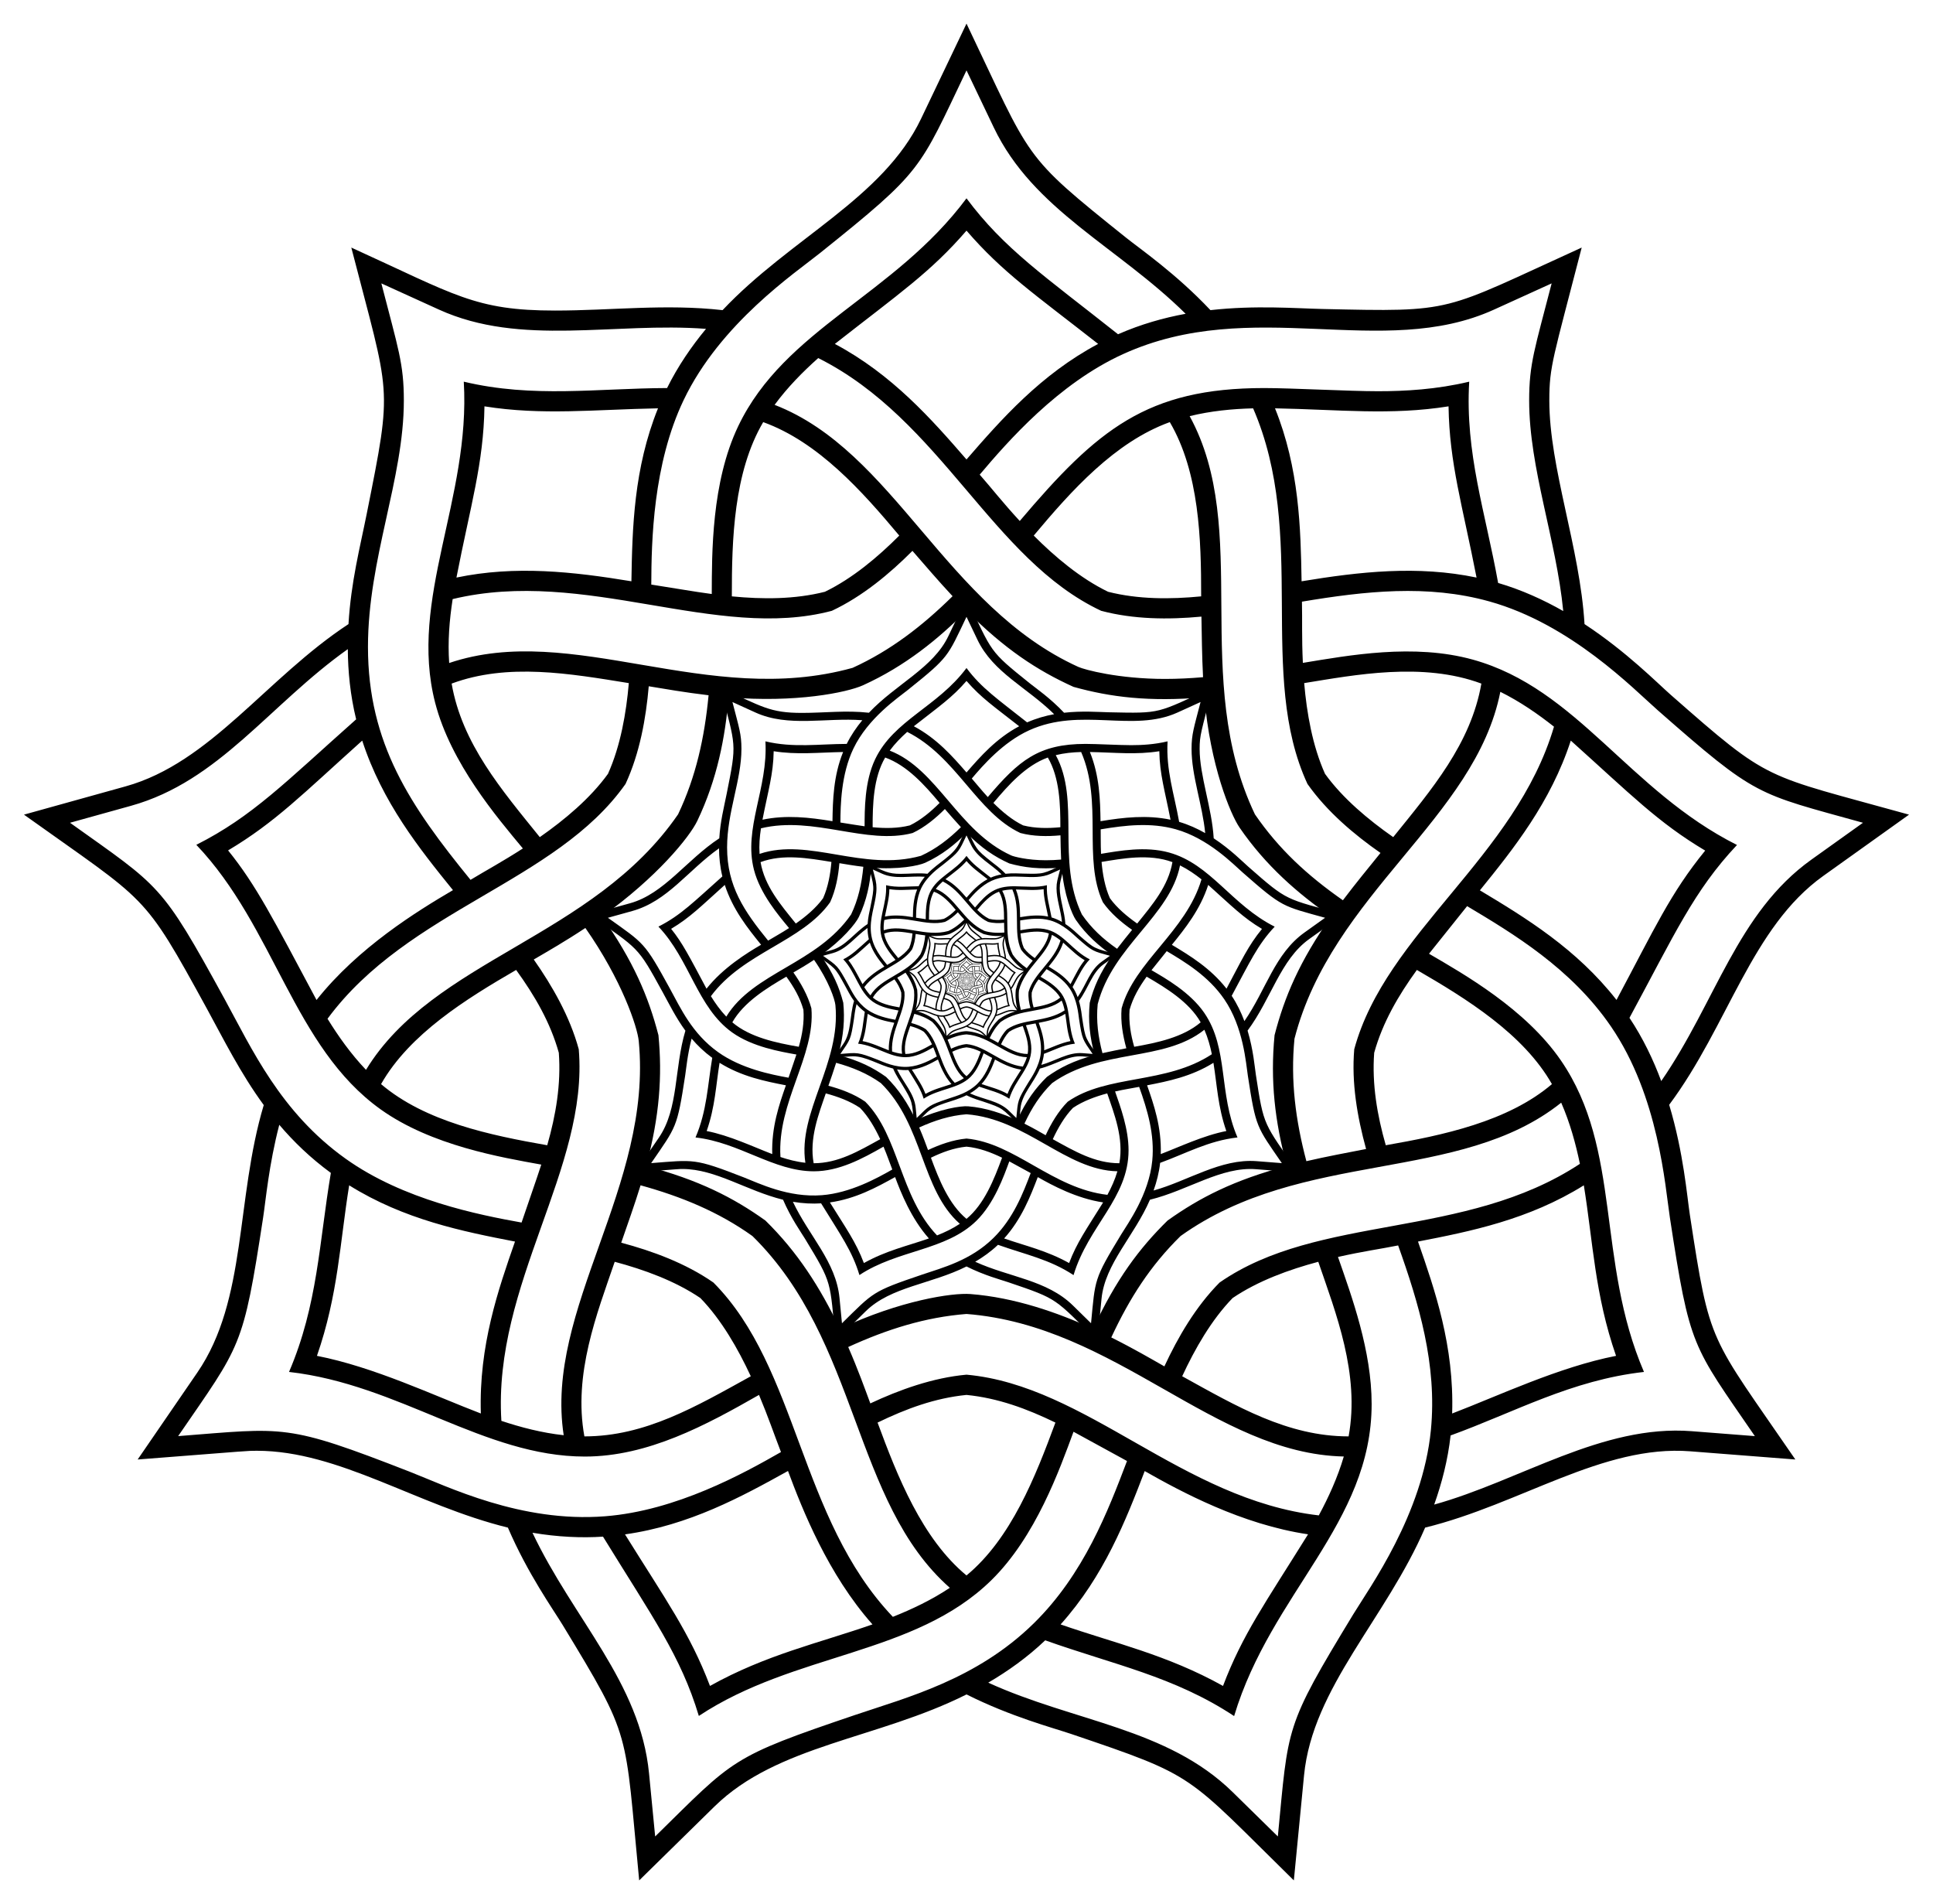 <?xml version="1.0" encoding="utf-8"?>

<!DOCTYPE svg PUBLIC "-//W3C//DTD SVG 1.1//EN" "http://www.w3.org/Graphics/SVG/1.1/DTD/svg11.dtd">
<svg version="1.1" id="Layer_1" xmlns="http://www.w3.org/2000/svg" xmlns:xlink="http://www.w3.org/1999/xlink" x="0px" y="0px"
	 viewBox="0 0 1659.098 1633.885" enable-background="new 0 0 1659.098 1633.885" xml:space="preserve">
<g>
	<g>
		<path d="M832.025,840.936c-0.049-0.043-0.155-0.151-0.303-0.249c-0.016-0.269-0.124-0.549-0.124-0.786
			c0-0.122,0.013-0.148,0.114-0.538c-0.498,0.226-0.441,0.226-0.912,0.216c-0.092-0.002-0.236-0.014-0.393,0.004
			c-0.121-0.129-0.247-0.215-0.298-0.255c-0.368-0.295-0.328-0.266-0.56-0.752l-0.16,0.335c-0.134,0.28-0.459,0.42-0.698,0.673
			c-0.201-0.023-0.391,0.001-0.589,0.001c-0.282,0-0.35-0.055-0.716-0.221c0.137,0.531,0.147,0.474,0.054,0.936
			c-0.024,0.118-0.055,0.239-0.064,0.388c-0.289,0.19-0.485,0.487-0.784,0.57l-0.357,0.099c0.438,0.313,0.417,0.268,0.643,0.682
			c0.059,0.107,0.117,0.225,0.2,0.339c-0.099,0.332-0.058,0.684-0.233,0.94l-0.21,0.306c0.409-0.032,0.385-0.031,0.419-0.031
			c0.289,0,0.564,0.192,0.883,0.27c0.07,0.163,0.159,0.287,0.192,0.342c0.246,0.404,0.217,0.363,0.269,0.898l0.265-0.26
			c0.221-0.217,0.574-0.237,0.886-0.394c0.156,0.078,0.303,0.117,0.367,0.139c0.447,0.151,0.399,0.138,0.783,0.515l0.036-0.369
			c0.03-0.309,0.288-0.552,0.426-0.871c0.336-0.082,0.625-0.292,0.932-0.268l0.37,0.029c-0.304-0.444-0.3-0.395-0.371-0.861
			c-0.01-0.064-0.022-0.216-0.073-0.386c0.208-0.279,0.289-0.624,0.542-0.804l0.302-0.216
			C832.344,841.213,832.379,841.247,832.025,840.936z M831.404,839.582l0.203-0.092c-0.059,0.23-0.079,0.282-0.079,0.412
			c0,0.238,0.095,0.489,0.12,0.74c-0.07-0.04-0.146-0.075-0.229-0.099c-0.045-0.249-0.117-0.457-0.102-0.707
			c-0.115,0.027-0.225,0.034-0.321,0.034c-0.102,0-0.304-0.011-0.4-0.011c-0.413,0-0.587,0.146-0.859,0.467
			c-0.061-0.066-0.099-0.115-0.141-0.163c0.098-0.116,0.276-0.32,0.504-0.424C830.554,839.532,831.01,839.761,831.404,839.582z
			 M830.912,842.182c-0.01,0.118,0.01,0.236,0.042,0.351c-0.067,0.013-0.138,0.026-0.21,0.043c-0.038-0.143-0.056-0.283-0.042-0.43
			c0.132-0.51,0.635-0.773,0.724-1.219c0.069,0.034,0.133,0.078,0.189,0.122C831.479,841.507,831.023,841.772,830.912,842.182z
			 M831.673,841.097c0.212,0.19,0.306,0.287,0.472,0.387c-0.122,0.15-0.177,0.273-0.312,0.525c-0.141-0.18-0.32-0.289-0.48-0.385
			C831.472,841.478,831.603,841.314,831.673,841.097z M831.136,842.858c0.184-0.036,0.389-0.077,0.583-0.198
			c0.032,0.2,0.038,0.384,0.113,0.599c-0.201,0.039-0.414,0.14-0.576,0.203C831.264,843.225,831.195,843.028,831.136,842.858z
			 M830.439,843.002c-0.084,0.085-0.147,0.193-0.194,0.295c-0.045-0.026-0.11-0.063-0.187-0.102
			c0.065-0.139,0.138-0.253,0.244-0.356c0.43-0.308,0.98-0.183,1.338-0.469c0.031,0.07,0.051,0.145,0.066,0.215
			C831.301,842.851,830.787,842.759,830.439,843.002z M829.549,843.326c-0.119,0.011-0.236,0.053-0.338,0.101
			c-0.018-0.049-0.043-0.119-0.078-0.198c0.136-0.062,0.271-0.105,0.416-0.116c0.527,0.041,0.871,0.491,1.326,0.501
			c-0.022,0.074-0.054,0.144-0.088,0.207C830.306,843.764,829.972,843.364,829.549,843.326z M830.75,843.887
			c-0.151,0.243-0.23,0.352-0.299,0.533c-0.198-0.11-0.382-0.15-0.571-0.216c0.152-0.169,0.23-0.367,0.296-0.539
			C830.302,843.736,830.517,843.852,830.75,843.887z M828.659,843.002c-0.098-0.068-0.215-0.111-0.324-0.14
			c0.022-0.065,0.046-0.131,0.068-0.202c0.143,0.039,0.274,0.093,0.393,0.178c0.376,0.37,0.351,0.935,0.694,1.236
			c-0.064,0.043-0.134,0.076-0.2,0.102C828.96,843.83,828.958,843.302,828.659,843.002z M829.218,844.203
			c-0.19,0.066-0.374,0.106-0.571,0.216c-0.07-0.186-0.157-0.305-0.299-0.533c0.226-0.032,0.41-0.132,0.573-0.223
			C828.972,843.8,829.062,844.027,829.218,844.203z M828.133,843.538c-0.077-0.008-0.151-0.028-0.219-0.05
			c-0.03-0.482,0.307-0.887,0.272-1.306c-0.031-0.115-0.094-0.223-0.158-0.315c0.045-0.026,0.11-0.063,0.181-0.111
			c0.128,0.183,0.183,0.348,0.188,0.397C828.446,842.665,828.065,843.093,828.133,843.538z M827.842,843.462
			c-0.165-0.063-0.375-0.163-0.576-0.203c0.075-0.215,0.081-0.399,0.113-0.599c0.193,0.121,0.399,0.162,0.583,0.198
			C827.903,843.025,827.834,843.223,827.842,843.462z M829.076,840.641c0.108-0.051,0.204-0.131,0.283-0.211
			c0.045,0.051,0.091,0.105,0.141,0.159c-0.106,0.105-0.218,0.191-0.352,0.252c-0.511,0.142-0.984-0.163-1.418-0.017
			c-0.005-0.076,0.001-0.15,0.012-0.225C828.209,840.487,828.668,840.749,829.076,840.641z M827.756,840.524
			c0.049-0.254,0.095-0.4,0.098-0.602c0.203,0.032,0.386,0.011,0.61,0.007c-0.085,0.211-0.09,0.421-0.093,0.608
			C828.165,840.503,827.963,840.481,827.756,840.524z M830.022,840.641c0.114,0.03,0.236,0.031,0.353,0.02
			c0.001,0.068,0.002,0.139,0.006,0.213c-0.044,0.004-0.088,0.006-0.133,0.006c-0.164,0-0.283-0.032-0.305-0.042
			c-0.468-0.213-0.646-0.758-1.068-0.921c0.046-0.062,0.1-0.117,0.153-0.164C829.462,839.969,829.638,840.46,830.022,840.641z
			 M829.086,839.703c0.226-0.177,0.337-0.252,0.463-0.398c0.127,0.147,0.239,0.223,0.463,0.398c-0.201,0.107-0.34,0.265-0.463,0.406
			C829.426,839.967,829.288,839.81,829.086,839.703z M829.785,840.376c0.131-0.157,0.285-0.329,0.478-0.399
			c0.104,0.177,0.11,0.412,0.11,0.612c-0.108,0.01-0.221,0.011-0.327-0.016C829.95,840.527,829.86,840.451,829.785,840.376z
			 M830.675,842.592c-0.184,0.049-0.305,0.11-0.419,0.192c-0.099,0.097-0.181,0.206-0.262,0.38c-0.125-0.057-0.276-0.11-0.431-0.122
			c-0.063-0.005-0.247,0.022-0.459,0.122c-0.07-0.146-0.149-0.27-0.262-0.38c-0.113-0.081-0.235-0.143-0.419-0.192
			c0.047-0.176,0.057-0.318,0.043-0.46c-0.035-0.137-0.089-0.261-0.198-0.417c0.192-0.137,0.308-0.28,0.335-0.336
			c0.07-0.147,0.098-0.294,0.11-0.434c0.235,0.02,0.416-0.017,0.473-0.042c0.148-0.068,0.264-0.162,0.364-0.262
			c0.133,0.134,0.248,0.21,0.376,0.268c0.13,0.036,0.265,0.053,0.46,0.037c0.02,0.239,0.091,0.411,0.124,0.458
			c0.092,0.134,0.206,0.232,0.321,0.313c-0.11,0.156-0.164,0.282-0.198,0.417C830.617,842.291,830.633,842.435,830.675,842.592z
			 M829.313,840.376c-0.074,0.075-0.164,0.151-0.261,0.198c-0.106,0.027-0.219,0.027-0.327,0.016c0-0.2,0.006-0.436,0.11-0.612
			C829.028,840.047,829.182,840.22,829.313,840.376z M828.362,840.895c-0.009,0.105-0.029,0.221-0.073,0.319
			c-0.063,0.087-0.153,0.162-0.24,0.222c-0.135-0.167-0.273-0.329-0.31-0.54C827.936,840.823,828.155,840.861,828.362,840.895z
			 M828.35,841.249c0.05-0.108,0.072-0.231,0.082-0.343c0.054,0.009,0.128,0.022,0.21,0.032c-0.014,0.148-0.044,0.286-0.107,0.418
			c-0.299,0.435-0.859,0.508-1.097,0.898c-0.053-0.056-0.098-0.119-0.135-0.18C827.587,841.69,828.106,841.596,828.35,841.249z
			 M827.966,841.903c0.065,0.09,0.12,0.184,0.15,0.291c0.008,0.11-0.01,0.219-0.041,0.325c-0.2-0.035-0.429-0.082-0.584-0.215
			C827.591,842.128,827.79,842.005,827.966,841.903z M828.312,842.929c0.102,0.027,0.212,0.067,0.301,0.127
			c0.074,0.076,0.132,0.178,0.177,0.275c-0.192,0.106-0.37,0.211-0.585,0.211C828.166,843.324,828.25,843.111,828.312,842.929z
			 M829.236,843.494c0.1-0.049,0.202-0.086,0.313-0.097c0.111,0.011,0.212,0.049,0.313,0.097c-0.07,0.19-0.156,0.408-0.313,0.537
			C829.392,843.902,829.306,843.683,829.236,843.494z M830.307,843.331c0.045-0.096,0.103-0.198,0.177-0.275
			c0.089-0.061,0.199-0.1,0.301-0.127c0.061,0.179,0.147,0.394,0.107,0.614C830.677,843.542,830.498,843.437,830.307,843.331z
			 M831.023,842.519c-0.03-0.105-0.049-0.214-0.041-0.325c0.03-0.107,0.085-0.201,0.15-0.291c0.175,0.101,0.375,0.225,0.475,0.401
			C831.452,842.437,831.223,842.484,831.023,842.519z M831.049,841.436c-0.087-0.061-0.177-0.136-0.24-0.222
			c-0.044-0.098-0.064-0.214-0.073-0.319c0.178-0.029,0.416-0.075,0.623,0.002C831.322,841.108,831.185,841.268,831.049,841.436z
			 M830.748,841.249c0.069,0.098,0.164,0.178,0.257,0.242c-0.043,0.053-0.088,0.108-0.132,0.166
			c-0.126-0.088-0.225-0.18-0.309-0.302c-0.227-0.477-0.011-0.999-0.229-1.4c0.073-0.018,0.15-0.026,0.223-0.027
			C830.75,840.374,830.569,840.864,830.748,841.249z M830.634,839.929c0.225,0.004,0.407,0.025,0.61-0.007
			c0.003,0.201,0.049,0.348,0.099,0.602c-0.207-0.043-0.41-0.021-0.615,0.013C830.724,840.35,830.719,840.14,830.634,839.929z
			 M829.033,839.384c0.364-0.292,0.347-0.289,0.516-0.643l0.096,0.201c0.139,0.29,0.434,0.418,0.674,0.655
			c-0.077,0.014-0.157,0.037-0.238,0.072c-0.258-0.205-0.4-0.3-0.533-0.478c-0.255,0.342-0.639,0.458-0.803,0.801
			c-0.095,0.198-0.092,0.448-0.093,0.59c-0.069-0.009-0.117-0.018-0.213-0.033c0.001-0.152,0.006-0.422,0.114-0.649
			C828.684,839.63,828.947,839.453,829.033,839.384z M827.571,839.901c0-0.13-0.02-0.182-0.079-0.412l0.203,0.092
			c0.288,0.131,0.617,0.043,0.939,0.068c-0.051,0.062-0.099,0.131-0.137,0.208c-0.244,0.001-0.471,0.036-0.715-0.022
			c0.024,0.412-0.195,0.764-0.101,1.128c0.055,0.213,0.218,0.403,0.308,0.512c-0.073,0.047-0.127,0.076-0.184,0.11
			c-0.211-0.259-0.361-0.479-0.361-0.819C827.445,840.456,827.571,840.178,827.571,839.901z M827.744,841.622
			c-0.125,0.073-0.333,0.201-0.48,0.386c-0.153-0.286-0.212-0.404-0.311-0.526c0.166-0.099,0.26-0.196,0.471-0.386
			C827.495,841.313,827.626,841.477,827.744,841.622z M826.941,842.005c-0.224-0.409-0.224-0.392-0.543-0.62l0.214-0.06
			c0.31-0.086,0.487-0.355,0.762-0.551c0,0.078,0.009,0.161,0.029,0.247c-0.248,0.22-0.365,0.342-0.562,0.441
			c0.276,0.29,0.341,0.711,0.648,0.93c0.179,0.128,0.425,0.169,0.565,0.194c-0.019,0.06-0.037,0.108-0.069,0.204
			c-0.15-0.027-0.415-0.079-0.619-0.225C827.136,842.402,827.036,842.179,826.941,842.005z M827.592,843.667
			c-0.437-0.17-0.436-0.155-0.814-0.125c0.222-0.323,0.228-0.307,0.299-0.768c0.009-0.061,0.02-0.185,0.057-0.326
			c0.051,0.059,0.11,0.117,0.181,0.169c-0.041,0.242-0.046,0.464-0.147,0.7c0.388,0.044,0.686,0.297,1.04,0.297
			c0.222,0,0.426-0.11,0.612-0.217c0.033,0.078,0.051,0.134,0.077,0.201c-0.132,0.076-0.369,0.206-0.618,0.226
			C827.982,843.846,827.725,843.719,827.592,843.667z M829.159,844.521c-0.442,0.15-0.425,0.153-0.704,0.428l-0.021-0.221
			c-0.031-0.32-0.265-0.541-0.41-0.846c0.088,0.015,0.173,0.019,0.248,0.014c0.174,0.283,0.273,0.419,0.337,0.63
			c0.337-0.223,0.759-0.212,1.028-0.477c0.156-0.154,0.24-0.389,0.289-0.522c0.2,0.109,0.175,0.096,0.188,0.103
			c-0.067,0.176-0.152,0.398-0.328,0.571C829.584,844.397,829.339,844.46,829.159,844.521z M831.182,843.52
			c-0.029,0.298-0.216,0.554-0.273,0.649c-0.242,0.399-0.227,0.39-0.265,0.78l-0.159-0.156c-0.23-0.226-0.559-0.247-0.859-0.385
			c0.069-0.04,0.138-0.089,0.2-0.149c0.239,0.085,0.453,0.127,0.664,0.266c0.13-0.433,0.483-0.677,0.483-1.097
			c0-0.187-0.069-0.376-0.118-0.517c0.088-0.02,0.149-0.028,0.211-0.041C831.139,843.075,831.204,843.29,831.182,843.52z
			 M832.022,842.774c0.071,0.461,0.077,0.445,0.299,0.768l-0.222-0.017c-0.315-0.025-0.603,0.174-0.905,0.258
			c0.027-0.075,0.048-0.157,0.058-0.243c0.225-0.082,0.424-0.194,0.68-0.223c-0.168-0.392-0.077-0.781-0.292-1.095
			c-0.124-0.181-0.341-0.304-0.464-0.375c0.023-0.029,0.119-0.149,0.134-0.167c0.162,0.096,0.365,0.219,0.505,0.422
			C831.983,842.347,832.005,842.664,832.022,842.774z M832.52,841.515c-0.262,0.187-0.336,0.501-0.528,0.779
			c-0.028-0.075-0.064-0.151-0.112-0.222c0.158-0.293,0.226-0.447,0.378-0.608c-0.381-0.192-0.561-0.549-0.928-0.651
			c-0.209-0.058-0.437-0.015-0.598,0.011c-0.004-0.09-0.002-0.152-0.003-0.215c0.222-0.037,0.441-0.061,0.658-0.001
			c0.288,0.08,0.508,0.308,0.591,0.382c0.351,0.308,0.345,0.291,0.722,0.396L832.52,841.515z"/>
	</g>
	<g>
		<path d="M835.739,839.427c-0.121-0.107-0.388-0.379-0.758-0.622c-0.04-0.672-0.309-1.372-0.309-1.965
			c0-0.304,0.034-0.371,0.285-1.344c-1.245,0.566-1.103,0.566-2.281,0.54c-0.229-0.005-0.589-0.034-0.982,0.01
			c-0.304-0.322-0.618-0.537-0.744-0.638c-0.919-0.737-0.82-0.665-1.4-1.879l-0.4,0.836c-0.335,0.7-1.149,1.05-1.744,1.681
			c-0.502-0.057-0.977,0.004-1.472,0.004c-0.705,0-0.876-0.138-1.791-0.553c0.342,1.328,0.366,1.184,0.135,2.34
			c-0.059,0.295-0.138,0.597-0.16,0.969c-0.723,0.475-1.211,1.218-1.959,1.426l-0.893,0.248c1.095,0.782,1.041,0.671,1.608,1.705
			c0.147,0.269,0.293,0.564,0.5,0.847c-0.248,0.829-0.145,1.711-0.584,2.35l-0.524,0.764c1.022-0.08,0.963-0.077,1.047-0.077
			c0.723,0,1.41,0.48,2.207,0.675c0.175,0.407,0.397,0.717,0.481,0.855c0.614,1.011,0.543,0.908,0.673,2.245l0.662-0.649
			c0.553-0.543,1.434-0.593,2.216-0.985c0.39,0.196,0.756,0.292,0.918,0.347c1.117,0.378,0.998,0.345,1.958,1.287l0.09-0.923
			c0.075-0.772,0.721-1.38,1.064-2.177c0.839-0.206,1.562-0.73,2.33-0.67l0.924,0.072c-0.761-1.109-0.749-0.987-0.928-2.152
			c-0.024-0.16-0.054-0.54-0.181-0.965c0.519-0.696,0.722-1.559,1.354-2.011l0.754-0.539
			C836.537,840.119,836.625,840.205,835.739,839.427z M834.185,836.041l0.506-0.23c-0.148,0.575-0.198,0.705-0.198,1.029
			c0,0.595,0.239,1.223,0.3,1.85c-0.174-0.099-0.366-0.186-0.572-0.247c-0.112-0.622-0.292-1.143-0.254-1.769
			c-0.287,0.069-0.563,0.084-0.802,0.084c-0.255,0-0.76-0.028-1-0.028c-1.033,0-1.467,0.364-2.148,1.168
			c-0.153-0.166-0.246-0.287-0.352-0.407c0.246-0.29,0.69-0.8,1.26-1.059C832.062,835.916,833.203,836.488,834.185,836.041z
			 M832.957,842.541c-0.025,0.294,0.026,0.591,0.104,0.877c-0.168,0.033-0.344,0.065-0.525,0.107
			c-0.095-0.359-0.141-0.706-0.105-1.076c0.329-1.276,1.588-1.934,1.809-3.048c0.172,0.085,0.332,0.196,0.471,0.306
			C834.374,840.854,833.234,841.518,832.957,842.541z M834.86,839.829c0.53,0.476,0.765,0.718,1.181,0.966
			c-0.306,0.375-0.443,0.682-0.779,1.312c-0.351-0.449-0.8-0.722-1.201-0.963C834.356,840.781,834.684,840.371,834.86,839.829z
			 M833.517,844.231c0.459-0.089,0.974-0.192,1.457-0.494c0.081,0.5,0.096,0.961,0.283,1.498c-0.503,0.098-1.034,0.351-1.441,0.507
			C833.836,845.148,833.665,844.656,833.517,844.231z M831.773,844.591c-0.21,0.211-0.367,0.482-0.485,0.737
			c-0.113-0.065-0.274-0.158-0.467-0.254c0.162-0.348,0.345-0.632,0.609-0.891c1.076-0.769,2.45-0.457,3.345-1.172
			c0.077,0.176,0.128,0.363,0.164,0.537C833.928,844.215,832.644,843.985,831.773,844.591z M829.549,845.4
			c-0.297,0.027-0.591,0.133-0.845,0.252c-0.045-0.122-0.108-0.298-0.194-0.495c0.341-0.156,0.677-0.262,1.04-0.29
			c1.317,0.103,2.179,1.228,3.316,1.253c-0.054,0.185-0.135,0.36-0.22,0.517C831.441,846.498,830.606,845.496,829.549,845.4z
			 M832.551,846.803c-0.378,0.607-0.575,0.879-0.747,1.332c-0.494-0.276-0.956-0.376-1.427-0.54
			c0.381-0.424,0.574-0.917,0.739-1.348C831.431,846.427,831.968,846.717,832.551,846.803z M827.325,844.591
			c-0.245-0.17-0.539-0.278-0.81-0.35c0.056-0.162,0.116-0.328,0.17-0.504c0.357,0.099,0.686,0.233,0.983,0.446
			c0.941,0.924,0.878,2.337,1.735,3.091c-0.16,0.107-0.335,0.189-0.501,0.255C828.077,846.661,828.072,845.343,827.325,844.591z
			 M828.723,847.595c-0.476,0.166-0.934,0.265-1.428,0.541c-0.176-0.464-0.392-0.762-0.747-1.332
			c0.564-0.079,1.024-0.33,1.433-0.557C828.107,846.587,828.331,847.154,828.723,847.595z M826.009,845.932
			c-0.191-0.021-0.379-0.07-0.548-0.126c-0.075-1.205,0.769-2.216,0.68-3.265c-0.078-0.288-0.234-0.558-0.395-0.789
			c0.113-0.066,0.274-0.158,0.453-0.277c0.32,0.457,0.457,0.869,0.469,0.994C826.792,843.75,825.838,844.819,826.009,845.932z
			 M825.281,845.742c-0.412-0.158-0.938-0.408-1.44-0.507c0.187-0.537,0.202-0.996,0.283-1.498c0.484,0.302,0.998,0.405,1.457,0.494
			C825.435,844.649,825.262,845.145,825.281,845.742z M828.365,838.688c0.27-0.127,0.51-0.328,0.708-0.527
			c0.112,0.128,0.227,0.264,0.353,0.398c-0.266,0.262-0.546,0.478-0.879,0.63c-1.277,0.355-2.461-0.409-3.546-0.043
			c-0.013-0.189,0.002-0.375,0.031-0.562C826.198,838.305,827.347,838.958,828.365,838.688z M825.066,838.396
			c0.124-0.636,0.239-1.001,0.246-1.505c0.508,0.081,0.965,0.028,1.525,0.017c-0.213,0.528-0.226,1.053-0.234,1.52
			C826.09,838.344,825.584,838.288,825.066,838.396z M830.733,838.688c0.285,0.076,0.589,0.078,0.881,0.051
			c0.003,0.17,0.005,0.348,0.014,0.532c-0.109,0.009-0.221,0.015-0.334,0.015c-0.41,0-0.708-0.081-0.763-0.106
			c-1.17-0.532-1.616-1.895-2.669-2.302c0.114-0.155,0.25-0.292,0.383-0.411C829.331,837.01,829.771,838.237,830.733,838.688z
			 M828.392,836.343c0.565-0.443,0.841-0.63,1.157-0.996c0.317,0.368,0.598,0.557,1.157,0.995c-0.504,0.268-0.85,0.662-1.157,1.015
			C829.242,837.005,828.896,836.611,828.392,836.343z M830.14,838.027c0.328-0.392,0.712-0.822,1.196-0.997
			c0.259,0.442,0.276,1.03,0.276,1.531c-0.271,0.026-0.554,0.027-0.818-0.04C830.55,838.403,830.326,838.214,830.14,838.027z
			 M832.365,843.567c-0.461,0.122-0.764,0.276-1.048,0.479c-0.248,0.243-0.453,0.516-0.654,0.951
			c-0.313-0.143-0.689-0.275-1.078-0.305c-0.158-0.012-0.617,0.056-1.147,0.305c-0.174-0.366-0.373-0.675-0.654-0.951
			c-0.284-0.203-0.587-0.357-1.048-0.479c0.119-0.439,0.142-0.795,0.108-1.15c-0.088-0.342-0.222-0.653-0.496-1.042
			c0.481-0.343,0.77-0.7,0.838-0.841c0.176-0.367,0.245-0.735,0.275-1.086c0.587,0.05,1.039-0.041,1.182-0.106
			c0.371-0.169,0.661-0.406,0.909-0.655c0.333,0.335,0.619,0.524,0.94,0.669c0.324,0.09,0.662,0.133,1.151,0.092
			c0.051,0.598,0.228,1.027,0.31,1.146c0.231,0.336,0.514,0.58,0.803,0.781c-0.276,0.391-0.409,0.704-0.496,1.042
			C832.218,842.814,832.258,843.174,832.365,843.567z M828.958,838.027c-0.186,0.187-0.411,0.376-0.654,0.494
			c-0.264,0.067-0.547,0.067-0.818,0.04c0-0.501,0.016-1.09,0.276-1.531C828.246,837.205,828.631,837.636,828.958,838.027z
			 M826.581,839.323c-0.023,0.262-0.073,0.551-0.183,0.797c-0.156,0.217-0.382,0.405-0.599,0.556
			c-0.336-0.417-0.684-0.821-0.775-1.349C825.518,839.144,826.063,839.24,826.581,839.323z M826.552,840.21
			c0.125-0.271,0.18-0.578,0.204-0.859c0.135,0.022,0.319,0.055,0.526,0.079c-0.035,0.37-0.11,0.715-0.268,1.046
			c-0.749,1.087-2.149,1.271-2.743,2.245c-0.133-0.139-0.245-0.297-0.338-0.449C824.644,841.31,825.941,841.076,826.552,840.21z
			 M825.591,841.844c0.163,0.226,0.3,0.46,0.375,0.728c0.02,0.276-0.026,0.547-0.102,0.813c-0.499-0.088-1.071-0.206-1.46-0.537
			C824.654,842.407,825.152,842.098,825.591,841.844z M826.457,844.409c0.254,0.068,0.53,0.167,0.753,0.319
			c0.186,0.191,0.331,0.446,0.443,0.687c-0.48,0.265-0.926,0.528-1.463,0.528C826.091,845.395,826.301,844.863,826.457,844.409z
			 M828.767,845.821c0.251-0.122,0.505-0.216,0.782-0.243c0.277,0.027,0.531,0.121,0.782,0.243
			c-0.176,0.475-0.389,1.019-0.782,1.343C829.158,846.841,828.941,846.293,828.767,845.821z M831.445,845.414
			c0.112-0.241,0.257-0.495,0.443-0.687c0.223-0.151,0.499-0.251,0.753-0.319c0.154,0.448,0.367,0.986,0.267,1.534
			C832.37,845.943,831.923,845.678,831.445,845.414z M833.234,843.384c-0.075-0.263-0.122-0.536-0.102-0.813
			c0.075-0.268,0.212-0.502,0.375-0.728c0.438,0.254,0.937,0.563,1.187,1.003C834.306,843.178,833.734,843.297,833.234,843.384z
			 M833.299,840.677c-0.217-0.151-0.443-0.34-0.599-0.556c-0.11-0.246-0.161-0.535-0.183-0.797c0.444-0.072,1.041-0.188,1.557,0.004
			C833.982,839.856,833.638,840.257,833.299,840.677z M832.546,840.21c0.172,0.244,0.411,0.445,0.642,0.606
			c-0.107,0.132-0.22,0.269-0.331,0.416c-0.314-0.22-0.563-0.45-0.773-0.755c-0.569-1.194-0.027-2.498-0.574-3.499
			c0.184-0.045,0.374-0.064,0.558-0.068C832.551,838.022,832.1,839.246,832.546,840.21z M832.261,836.909
			c0.563,0.011,1.018,0.064,1.525-0.017c0.008,0.504,0.122,0.869,0.246,1.505c-0.519-0.108-1.026-0.052-1.538,0.033
			C832.486,837.961,832.474,837.437,832.261,836.909z M828.26,835.546c0.911-0.73,0.867-0.723,1.289-1.607l0.24,0.502
			c0.347,0.726,1.086,1.044,1.686,1.637c-0.192,0.035-0.393,0.091-0.594,0.18c-0.646-0.512-1-0.749-1.332-1.194
			c-0.637,0.855-1.596,1.144-2.006,2.002c-0.237,0.495-0.231,1.121-0.233,1.475c-0.171-0.023-0.292-0.046-0.531-0.083
			c0.001-0.38,0.014-1.056,0.284-1.621C827.385,836.162,828.043,835.72,828.26,835.546z M824.604,836.84
			c0-0.325-0.05-0.455-0.198-1.029l0.506,0.23c0.721,0.328,1.542,0.108,2.347,0.169c-0.127,0.154-0.247,0.327-0.342,0.52
			c-0.61,0.002-1.179,0.089-1.787-0.056c0.061,1.029-0.487,1.909-0.252,2.821c0.137,0.532,0.545,1.008,0.771,1.281
			c-0.183,0.118-0.317,0.189-0.46,0.276c-0.528-0.648-0.901-1.197-0.901-2.047C824.289,838.227,824.604,837.533,824.604,836.84z
			 M825.036,841.143c-0.313,0.184-0.833,0.504-1.199,0.965c-0.382-0.715-0.53-1.009-0.777-1.314
			c0.416-0.248,0.651-0.491,1.179-0.965C824.414,840.37,824.741,840.78,825.036,841.143z M823.028,842.099
			c-0.561-1.023-0.561-0.979-1.358-1.549l0.536-0.149c0.775-0.216,1.217-0.888,1.906-1.377c0.001,0.195,0.021,0.404,0.073,0.617
			c-0.621,0.551-0.912,0.854-1.405,1.103c0.69,0.724,0.852,1.776,1.62,2.325c0.446,0.319,1.063,0.422,1.411,0.485
			c-0.048,0.149-0.093,0.271-0.173,0.509c-0.374-0.067-1.037-0.197-1.547-0.562C823.518,843.092,823.267,842.535,823.028,842.099z
			 M824.656,846.254c-1.092-0.426-1.09-0.387-2.036-0.313c0.554-0.808,0.57-0.767,0.747-1.92c0.023-0.152,0.05-0.464,0.142-0.816
			c0.126,0.149,0.274,0.292,0.453,0.423c-0.102,0.605-0.115,1.161-0.368,1.749c0.969,0.109,1.715,0.744,2.6,0.744
			c0.555,0,1.065-0.276,1.531-0.542c0.082,0.195,0.128,0.335,0.193,0.502c-0.33,0.189-0.922,0.516-1.546,0.564
			C825.63,846.703,824.989,846.383,824.656,846.254z M828.574,848.389c-1.105,0.374-1.062,0.383-1.761,1.069l-0.054-0.554
			c-0.078-0.801-0.663-1.353-1.025-2.115c0.219,0.037,0.432,0.047,0.62,0.034c0.436,0.708,0.683,1.047,0.842,1.575
			c0.842-0.558,1.897-0.531,2.571-1.193c0.391-0.384,0.599-0.972,0.722-1.305c0.5,0.273,0.437,0.239,0.47,0.257
			c-0.167,0.44-0.379,0.995-0.82,1.427C829.637,848.08,829.024,848.237,828.574,848.389z M833.631,845.885
			c-0.072,0.744-0.539,1.385-0.683,1.622c-0.606,0.997-0.568,0.976-0.662,1.951l-0.397-0.39c-0.575-0.564-1.397-0.618-2.148-0.962
			c0.173-0.101,0.345-0.223,0.501-0.372c0.598,0.213,1.133,0.317,1.66,0.666c0.325-1.083,1.209-1.693,1.209-2.742
			c0-0.468-0.173-0.941-0.296-1.292c0.221-0.05,0.373-0.07,0.529-0.101C833.524,844.773,833.686,845.311,833.631,845.885z
			 M835.731,844.02c0.177,1.153,0.193,1.112,0.747,1.92l-0.555-0.043c-0.789-0.061-1.509,0.435-2.264,0.645
			c0.067-0.189,0.12-0.393,0.144-0.607c0.563-0.204,1.06-0.486,1.7-0.558c-0.421-0.979-0.192-1.953-0.73-2.737
			c-0.31-0.452-0.853-0.759-1.159-0.938c0.058-0.072,0.299-0.373,0.335-0.418c0.404,0.241,0.914,0.546,1.263,1.055
			C835.635,842.955,835.689,843.746,835.731,844.02z M836.976,840.874c-0.655,0.468-0.841,1.252-1.321,1.947
			c-0.07-0.187-0.16-0.377-0.279-0.556c0.396-0.732,0.566-1.117,0.945-1.519c-0.953-0.479-1.403-1.373-2.32-1.628
			c-0.521-0.145-1.093-0.038-1.496,0.028c-0.01-0.224-0.004-0.379-0.008-0.538c0.555-0.093,1.103-0.154,1.646-0.002
			c0.72,0.2,1.27,0.771,1.479,0.954c0.877,0.77,0.862,0.728,1.806,0.991L836.976,840.874z"/>
	</g>
	<g>
		<path d="M845.024,835.653c-0.304-0.267-0.97-0.947-1.895-1.555c-0.1-1.68-0.773-3.43-0.773-4.912c0-0.76,0.084-0.927,0.712-3.36
			c-3.111,1.415-2.756,1.415-5.702,1.349c-0.572-0.013-1.472-0.086-2.456,0.025c-0.759-0.805-1.544-1.344-1.859-1.596
			c-2.298-1.842-2.049-1.662-3.5-4.699l-0.999,2.091c-0.837,1.751-2.872,2.624-4.361,4.203c-1.256-0.142-2.443,0.009-3.68,0.009
			c-1.763,0-2.19-0.344-4.477-1.384c0.856,3.32,0.916,2.959,0.339,5.849c-0.147,0.737-0.345,1.492-0.401,2.423
			c-1.808,1.188-3.029,3.045-4.897,3.565l-2.233,0.621c2.738,1.956,2.603,1.678,4.019,4.263c0.368,0.672,0.732,1.409,1.249,2.117
			c-0.621,2.072-0.362,4.277-1.459,5.875l-1.311,1.911c2.555-0.199,2.407-0.192,2.617-0.192c1.808,0,3.524,1.199,5.517,1.688
			c0.438,1.017,0.992,1.792,1.202,2.138c1.535,2.527,1.358,2.27,1.682,5.612l1.654-1.623c1.383-1.357,3.586-1.482,5.539-2.462
			c0.975,0.49,1.891,0.731,2.296,0.868c2.791,0.945,2.495,0.862,4.896,3.218l0.224-2.307c0.187-1.931,1.803-3.45,2.661-5.443
			c2.098-0.515,3.905-1.826,5.824-1.676l2.311,0.18c-1.903-2.773-1.872-2.467-2.319-5.381c-0.061-0.4-0.135-1.35-0.453-2.411
			c1.298-1.741,1.805-3.898,3.384-5.027l1.886-1.347C847.019,837.383,847.239,837.599,845.024,835.653z M841.14,827.19l1.266-0.576
			c-0.37,1.436-0.494,1.762-0.494,2.573c0,1.487,0.597,3.058,0.749,4.625c-0.435-0.247-0.914-0.466-1.431-0.617
			c-0.28-1.555-0.729-2.857-0.635-4.422c-0.717,0.172-1.409,0.21-2.005,0.21c-0.638,0-1.899-0.07-2.499-0.07
			c-2.581,0-3.668,0.911-5.371,2.92c-0.383-0.416-0.616-0.718-0.88-1.018c0.614-0.726,1.724-1.999,3.15-2.648
			C835.83,826.875,838.683,828.307,841.14,827.19z M838.069,843.439c-0.062,0.735,0.064,1.477,0.26,2.191
			c-0.419,0.082-0.86,0.163-1.312,0.268c-0.237-0.897-0.351-1.766-0.262-2.69c0.822-3.189,3.971-4.835,4.523-7.62
			c0.431,0.213,0.829,0.489,1.179,0.766C841.611,839.222,838.762,840.88,838.069,843.439z M842.827,836.658
			c1.325,1.189,1.912,1.796,2.953,2.416c-0.765,0.938-1.107,1.705-1.948,3.281c-0.878-1.123-1.999-1.806-3.002-2.408
			C841.566,839.039,842.386,838.014,842.827,836.658z M839.47,847.663c1.148-0.222,2.434-0.48,3.644-1.236
			c0.203,1.25,0.24,2.402,0.708,3.746c-1.258,0.245-2.584,0.878-3.601,1.266C840.267,849.956,839.84,848.725,839.47,847.663z
			 M835.11,848.564c-0.526,0.529-0.917,1.204-1.213,1.842c-0.283-0.161-0.685-0.396-1.167-0.635
			c0.405-0.869,0.863-1.581,1.522-2.228c2.691-1.922,6.125-1.143,8.363-2.93c0.193,0.44,0.321,0.907,0.411,1.344
			C840.497,847.624,837.287,847.049,835.11,848.564z M829.549,850.588c-0.742,0.067-1.476,0.333-2.113,0.631
			c-0.114-0.306-0.271-0.744-0.486-1.239c0.852-0.389,1.693-0.655,2.599-0.726c3.294,0.256,5.447,3.071,8.29,3.131
			c-0.135,0.461-0.337,0.901-0.549,1.294C834.28,853.331,832.191,850.827,829.549,850.588z M837.054,854.094
			c-0.945,1.518-1.439,2.198-1.868,3.331c-1.236-0.689-2.39-0.94-3.569-1.351c0.951-1.059,1.435-2.292,1.848-3.369
			C834.254,853.154,835.596,853.879,837.054,854.094z M823.988,848.564c-0.612-0.426-1.346-0.694-2.026-0.875
			c0.139-0.404,0.29-0.821,0.425-1.261c0.893,0.247,1.715,0.583,2.458,1.115c2.352,2.31,2.196,5.843,4.338,7.728
			c-0.4,0.266-0.837,0.473-1.252,0.638C825.869,853.74,825.857,850.443,823.988,848.564z M827.483,856.074
			c-1.189,0.415-2.336,0.663-3.57,1.352c-0.441-1.161-0.98-1.904-1.867-3.329c1.41-0.199,2.56-0.826,3.581-1.393
			C825.943,853.554,826.505,854.972,827.483,856.074z M820.698,851.918c-0.478-0.052-0.947-0.174-1.369-0.315
			c-0.188-3.013,1.922-5.541,1.7-8.164c-0.195-0.719-0.584-1.396-0.989-1.971c0.281-0.165,0.685-0.395,1.134-0.693
			c0.801,1.143,1.143,2.172,1.173,2.484C822.657,846.462,820.272,849.133,820.698,851.918z M818.878,851.44
			c-1.031-0.394-2.344-1.021-3.601-1.266c0.467-1.343,0.504-2.491,0.708-3.746c1.209,0.755,2.496,1.013,3.644,1.236
			C819.264,848.709,818.831,849.949,818.878,851.44z M826.59,833.807c0.675-0.317,1.275-0.819,1.771-1.317
			c0.279,0.32,0.568,0.659,0.882,0.996c-0.664,0.654-1.365,1.195-2.197,1.574c-3.191,0.886-6.152-1.021-8.864-0.107
			c-0.033-0.474,0.004-0.937,0.077-1.404C821.171,832.848,824.044,834.482,826.59,833.807z M818.342,833.077
			c0.309-1.589,0.596-2.503,0.615-3.761c1.27,0.203,2.412,0.07,3.813,0.044c-0.533,1.321-0.565,2.632-0.584,3.8
			C820.9,832.946,819.636,832.806,818.342,833.077z M832.508,833.807c0.712,0.189,1.473,0.196,2.203,0.128
			c0.008,0.425,0.011,0.87,0.036,1.331c-0.272,0.023-0.553,0.038-0.834,0.038c-1.024,0-1.771-0.202-1.908-0.265
			c-2.925-1.331-4.04-4.738-6.672-5.756c0.285-0.387,0.625-0.731,0.959-1.028C829.003,829.612,830.105,832.678,832.508,833.807z
			 M826.657,827.944c1.412-1.107,2.103-1.574,2.892-2.489c0.793,0.919,1.496,1.394,2.892,2.489c-1.259,0.67-2.126,1.655-2.892,2.539
			C828.783,829.599,827.915,828.614,826.657,827.944z M831.026,832.154c0.82-0.979,1.78-2.056,2.99-2.493
			c0.648,1.105,0.69,2.575,0.689,3.828c-0.678,0.066-1.384,0.067-2.045-0.101C832.052,833.095,831.491,832.621,831.026,832.154z
			 M836.588,846.004c-1.151,0.306-1.909,0.689-2.621,1.198c-0.62,0.609-1.132,1.29-1.636,2.377
			c-0.782-0.357-1.723-0.687-2.696-0.763c-0.396-0.031-1.542,0.139-2.868,0.762c-0.435-0.914-0.933-1.688-1.636-2.377
			c-0.709-0.507-1.468-0.892-2.621-1.198c0.297-1.097,0.356-1.988,0.27-2.874c-0.221-0.854-0.556-1.633-1.24-2.606
			c1.203-0.857,1.926-1.749,2.094-2.102c0.439-0.919,0.614-1.839,0.688-2.715c1.467,0.125,2.599-0.104,2.955-0.265
			c0.927-0.422,1.652-1.014,2.272-1.638c0.833,0.838,1.548,1.31,2.351,1.674c0.81,0.225,1.656,0.333,2.877,0.229
			c0.127,1.495,0.57,2.567,0.774,2.864c0.576,0.84,1.286,1.451,2.008,1.953c-0.689,0.978-1.022,1.76-1.24,2.606
			C836.222,844.121,836.322,845.021,836.588,846.004z M828.072,832.154c-0.465,0.467-1.026,0.941-1.634,1.234
			c-0.66,0.168-1.367,0.167-2.045,0.101c-0.001-1.251,0.04-2.724,0.689-3.828C826.293,830.099,827.253,831.177,828.072,832.154z
			 M822.129,835.395c-0.056,0.656-0.182,1.378-0.458,1.993c-0.391,0.542-0.956,1.012-1.498,1.39
			c-0.841-1.042-1.709-2.053-1.937-3.373C819.471,834.947,820.834,835.186,822.129,835.395z M822.057,837.611
			c0.313-0.677,0.45-1.446,0.51-2.146c0.337,0.056,0.798,0.137,1.315,0.198c-0.088,0.925-0.276,1.789-0.67,2.616
			c-1.871,2.719-5.372,3.178-6.857,5.613c-0.332-0.348-0.611-0.742-0.845-1.122C817.285,840.362,820.53,839.778,822.057,837.611z
			 M819.653,841.696c0.409,0.565,0.75,1.15,0.938,1.819c0.051,0.689-0.064,1.368-0.255,2.032c-1.248-0.219-2.678-0.515-3.651-1.343
			C817.312,843.103,818.557,842.332,819.653,841.696z M821.819,848.108c0.636,0.169,1.325,0.418,1.882,0.797
			c0.464,0.478,0.828,1.115,1.108,1.718c-1.2,0.663-2.315,1.321-3.656,1.321C820.903,850.575,821.43,849.245,821.819,848.108z
			 M827.595,851.64c0.628-0.304,1.263-0.539,1.954-0.608c0.692,0.068,1.327,0.303,1.954,0.607c-0.439,1.188-0.973,2.547-1.954,3.358
			C828.571,854.189,828.03,852.819,827.595,851.64z M834.288,850.622c0.279-0.602,0.642-1.239,1.108-1.718
			c0.557-0.379,1.247-0.627,1.882-0.797c0.384,1.12,0.918,2.465,0.666,3.836C836.601,851.943,835.483,851.282,834.288,850.622z
			 M838.762,845.548c-0.188-0.657-0.306-1.34-0.255-2.032c0.187-0.669,0.529-1.254,0.938-1.819c1.094,0.634,2.343,1.407,2.968,2.508
			C841.442,845.031,840.012,845.328,838.762,845.548z M838.925,838.779c-0.542-0.379-1.107-0.849-1.498-1.39
			c-0.276-0.615-0.401-1.337-0.458-1.993c1.111-0.179,2.602-0.47,3.893,0.01C840.632,836.727,839.771,837.73,838.925,838.779z
			 M837.041,837.611c0.43,0.61,1.028,1.113,1.605,1.515c-0.266,0.33-0.549,0.673-0.826,1.04c-0.785-0.549-1.408-1.125-1.933-1.888
			c-1.422-2.984-0.066-6.245-1.434-8.747c0.459-0.114,0.935-0.16,1.394-0.171C837.053,832.142,835.926,835.201,837.041,837.611z
			 M836.328,829.359c1.409,0.027,2.544,0.159,3.813-0.044c0.019,1.259,0.306,2.173,0.616,3.761c-1.297-0.271-2.564-0.13-3.845,0.082
			C836.892,831.99,836.861,830.68,836.328,829.359z M826.325,825.951c2.276-1.825,2.167-1.807,3.224-4.017l0.6,1.255
			c0.867,1.814,2.714,2.611,4.215,4.093c-0.481,0.088-0.982,0.229-1.485,0.45c-1.615-1.28-2.5-1.873-3.33-2.986
			c-1.593,2.138-3.991,2.86-5.016,5.005c-0.592,1.238-0.577,2.802-0.581,3.688c-0.428-0.058-0.729-0.114-1.329-0.207
			c0.003-0.951,0.036-2.64,0.711-4.053C824.14,827.491,825.784,826.386,826.325,825.951z M817.186,829.187
			c0-0.812-0.124-1.138-0.494-2.573l1.266,0.576c1.802,0.819,3.854,0.27,5.867,0.423c-0.319,0.385-0.617,0.819-0.856,1.3
			c-1.525,0.005-2.947,0.224-4.467-0.14c0.153,2.573-1.218,4.773-0.629,7.052c0.343,1.331,1.362,2.521,1.928,3.202
			c-0.457,0.294-0.793,0.474-1.15,0.69c-1.32-1.619-2.253-2.992-2.253-5.118C816.398,832.655,817.186,830.918,817.186,829.187z
			 M818.265,839.943c-0.783,0.459-2.083,1.259-2.998,2.413c-0.955-1.788-1.326-2.523-1.943-3.286
			c1.04-0.621,1.627-1.228,2.947-2.412C816.712,838.012,817.529,839.036,818.265,839.943z M813.247,842.335
			c-1.402-2.558-1.402-2.448-3.396-3.872l1.34-0.373c1.938-0.539,3.042-2.22,4.764-3.442c0.003,0.489,0.053,1.009,0.183,1.542
			c-1.552,1.378-2.279,2.135-3.512,2.757c1.725,1.811,2.131,4.441,4.051,5.812c1.116,0.797,2.657,1.055,3.529,1.213
			c-0.121,0.372-0.232,0.677-0.433,1.273c-0.935-0.169-2.594-0.493-3.868-1.404C814.471,844.817,813.844,843.424,813.247,842.335z
			 M817.317,852.72c-2.73-1.064-2.725-0.968-5.09-0.783c1.386-2.019,1.425-1.917,1.867-4.8c0.058-0.381,0.126-1.159,0.355-2.039
			c0.316,0.372,0.685,0.729,1.133,1.057c-0.256,1.512-0.287,2.903-0.919,4.372c2.422,0.273,4.287,1.859,6.499,1.859
			c1.388,0,2.662-0.689,3.827-1.354c0.204,0.487,0.321,0.838,0.483,1.256c-0.825,0.472-2.304,1.289-3.865,1.411
			C819.753,853.843,818.149,853.045,817.317,852.72z M827.111,858.06c-2.763,0.935-2.656,0.958-4.403,2.672l-0.134-1.384
			c-0.195-2.003-1.658-3.381-2.561-5.288c0.548,0.094,1.08,0.117,1.55,0.086c1.089,1.771,1.708,2.617,2.106,3.939
			c2.106-1.395,4.741-1.328,6.427-2.981c0.978-0.959,1.499-2.43,1.806-3.262c1.25,0.684,1.092,0.597,1.175,0.643
			c-0.418,1.1-0.948,2.486-2.05,3.567C829.768,857.286,828.237,857.678,827.111,858.06z M839.753,851.8
			c-0.181,1.86-1.347,3.461-1.708,4.055c-1.515,2.492-1.419,2.44-1.655,4.877l-0.993-0.974c-1.437-1.41-3.493-1.546-5.371-2.405
			c0.433-0.253,0.862-0.559,1.252-0.93c1.496,0.533,2.833,0.793,4.151,1.664c0.813-2.707,3.022-4.232,3.022-6.856
			c0-1.171-0.434-2.352-0.74-3.23c0.552-0.124,0.932-0.175,1.322-0.253C839.487,849.019,839.893,850.364,839.753,851.8z
			 M845.004,847.137c0.442,2.883,0.482,2.781,1.867,4.8l-1.386-0.108c-1.971-0.154-3.772,1.088-5.659,1.612
			c0.168-0.472,0.301-0.983,0.361-1.519c1.408-0.51,2.649-1.215,4.249-1.395c-1.053-2.448-0.479-4.882-1.825-6.842
			c-0.775-1.13-2.133-1.898-2.899-2.345c0.144-0.18,0.747-0.933,0.837-1.046c1.011,0.603,2.284,1.366,3.158,2.639
			C844.764,844.474,844.899,846.451,845.004,847.137z M848.115,839.271c-1.637,1.169-2.102,3.131-3.301,4.866
			c-0.174-0.468-0.4-0.942-0.698-1.389c0.99-1.831,1.414-2.792,2.362-3.797c-2.383-1.198-3.508-3.433-5.8-4.071
			c-1.303-0.362-2.732-0.094-3.739,0.07c-0.026-0.56-0.011-0.947-0.02-1.345c1.387-0.232,2.758-0.384,4.115-0.006
			c1.8,0.501,3.175,1.928,3.697,2.386c2.193,1.925,2.156,1.821,4.516,2.477L848.115,839.271z"/>
	</g>
	<g>
		<path d="M868.236,826.22c-0.759-0.666-2.426-2.367-4.738-3.886c-0.25-4.199-1.934-8.576-1.934-12.279
			c0-1.899,0.21-2.316,1.779-8.4c-7.779,3.537-6.891,3.538-14.255,3.373c-1.431-0.032-3.681-0.214-6.139,0.064
			c-1.897-2.013-3.861-3.359-4.648-3.99c-5.746-4.604-5.123-4.154-8.751-11.746l-2.498,5.228c-2.092,4.377-7.18,6.56-10.902,10.509
			c-3.14-0.354-6.108,0.023-9.201,0.023c-4.407,0-5.476-0.86-11.193-3.459c2.141,8.301,2.29,7.398,0.847,14.623
			c-0.368,1.843-0.864,3.729-1.002,6.056c-4.52,2.97-7.571,7.612-12.243,8.912l-5.583,1.553c6.845,4.89,6.508,4.195,10.049,10.658
			c0.919,1.679,1.829,3.523,3.123,5.292c-1.552,5.181-0.905,10.692-3.648,14.688l-3.278,4.778c6.387-0.498,6.018-0.48,6.544-0.48
			c4.52,0,8.811,2.997,13.793,4.22c1.095,2.543,2.481,4.481,3.006,5.345c3.838,6.319,3.394,5.675,4.206,14.031l4.135-4.058
			c3.456-3.392,8.964-3.704,13.847-6.156c2.438,1.224,4.728,1.827,5.739,2.169c6.978,2.363,6.238,2.155,12.24,8.045l0.56-5.767
			c0.469-4.828,4.507-8.626,6.652-13.609c5.245-1.287,9.763-4.565,14.56-4.191l5.777,0.45c-4.757-6.933-4.681-6.167-5.797-13.452
			c-0.153-0.999-0.337-3.376-1.134-6.029c3.246-4.353,4.513-9.746,8.461-12.567l4.715-3.368
			C873.223,830.545,873.774,831.083,868.236,826.22z M858.527,805.061l3.165-1.439c-0.926,3.591-1.235,4.405-1.235,6.432
			c0,3.718,1.492,7.645,1.872,11.563c-1.087-0.618-2.286-1.165-3.577-1.544c-0.7-3.887-1.822-7.141-1.588-11.054
			c-1.794,0.429-3.522,0.525-5.013,0.525c-1.596,0-4.748-0.174-6.248-0.174c-6.453,0-9.169,2.277-13.428,7.301
			c-0.959-1.039-1.54-1.794-2.2-2.545c1.535-1.815,4.31-4.999,7.875-6.62C845.253,804.275,852.385,807.854,858.527,805.061z
			 M850.848,845.683c-0.156,1.838,0.161,3.692,0.65,5.478c-1.047,0.205-2.15,0.408-3.279,0.669
			c-0.593-2.242-0.878-4.415-0.654-6.726c2.055-7.972,9.927-12.086,11.308-19.051c1.077,0.533,2.072,1.222,2.947,1.914
			C859.703,835.142,852.583,839.288,850.848,845.683z M862.744,828.732c3.313,2.972,4.78,4.49,7.383,6.041
			c-1.913,2.345-2.768,4.263-4.871,8.202c-2.196-2.809-4.998-4.515-7.505-6.019C859.592,834.685,861.641,832.122,862.744,828.732z
			 M854.35,856.245c2.87-0.555,6.086-1.201,9.109-3.089c0.507,3.126,0.601,6.005,1.77,9.365c-3.146,0.614-6.461,2.195-9.003,3.166
			C856.345,861.978,855.275,858.9,854.35,856.245z M843.451,858.495c-1.314,1.322-2.292,3.011-3.033,4.604
			c-0.709-0.403-1.712-0.989-2.916-1.589c1.012-2.173,2.158-3.952,3.806-5.569c6.726-4.806,15.314-2.857,20.909-7.324
			c0.482,1.1,0.801,2.267,1.027,3.359C856.92,856.147,848.894,854.708,843.451,858.495z M829.549,863.555
			c-1.856,0.168-3.691,0.833-5.283,1.578c-0.284-0.765-0.677-1.861-1.215-3.097c2.13-0.973,4.232-1.638,6.498-1.815
			c8.234,0.641,13.616,7.677,20.725,7.828c-0.338,1.153-0.843,2.252-1.373,3.234C841.376,870.414,836.153,864.153,829.549,863.555z
			 M848.311,872.323c-2.362,3.796-3.596,5.495-4.671,8.327c-3.089-1.722-5.974-2.35-8.922-3.378c2.379-2.647,3.589-5.729,4.62-8.422
			C841.311,869.971,844.667,871.785,848.311,872.323z M815.647,858.496c-1.531-1.065-3.366-1.736-5.065-2.188
			c0.348-1.01,0.724-2.052,1.063-3.152c2.234,0.617,4.286,1.457,6.145,2.787c5.88,5.775,5.49,14.607,10.844,19.319
			c-1,0.666-2.093,1.183-3.13,1.594C820.349,871.436,820.318,863.195,815.647,858.496z M824.384,877.271
			c-2.973,1.037-5.84,1.658-8.926,3.379c-1.101-2.902-2.451-4.761-4.668-8.324c3.525-0.496,6.401-2.065,8.953-3.482
			C820.535,870.971,821.939,874.518,824.384,877.271z M807.422,866.88c-1.196-0.129-2.367-0.436-3.423-0.788
			c-0.47-7.534,4.805-13.852,4.251-20.409c-0.488-1.799-1.461-3.49-2.471-4.928c0.704-0.412,1.713-0.988,2.835-1.732
			c2.003,2.858,2.857,5.431,2.932,6.21C812.318,853.242,806.357,859.919,807.422,866.88z M802.871,865.688
			c-2.577-0.985-5.86-2.553-9.003-3.166c1.168-3.357,1.261-6.227,1.77-9.365c3.023,1.888,6.239,2.533,9.109,3.089
			C803.836,858.86,802.753,861.958,802.871,865.688z M822.151,821.604c1.688-0.793,3.187-2.047,4.428-3.293
			c0.697,0.8,1.42,1.648,2.205,2.49c-1.659,1.635-3.412,2.989-5.492,3.935c-7.979,2.216-15.38-2.553-22.16-0.266
			c-0.082-1.184,0.011-2.342,0.191-3.51C808.605,819.207,815.787,823.291,822.151,821.604z M801.531,819.778
			c0.773-3.972,1.491-6.256,1.539-9.404c3.174,0.507,6.03,0.176,9.533,0.109c-1.333,3.303-1.411,6.579-1.46,9.499
			C807.927,819.452,804.766,819.102,801.531,819.778z M836.946,821.604c1.781,0.472,3.681,0.49,5.508,0.319
			c0.02,1.061,0.029,2.176,0.089,3.327c-0.68,0.058-1.383,0.095-2.085,0.095c-2.561,0-4.427-0.505-4.77-0.662
			c-7.314-3.327-10.099-11.845-16.68-14.39c0.712-0.968,1.563-1.828,2.397-2.57C828.183,811.117,830.94,818.781,836.946,821.604z
			 M822.318,806.946c3.529-2.767,5.258-3.936,7.231-6.222c1.983,2.298,3.739,3.484,7.231,6.222
			c-3.148,1.675-5.315,4.138-7.231,6.346C827.633,811.084,825.465,808.621,822.318,806.946z M833.242,817.472
			c2.049-2.447,4.451-5.14,7.475-6.232c1.62,2.763,1.726,6.438,1.722,9.57c-1.695,0.165-3.461,0.167-5.112-0.252
			C835.808,819.824,834.405,818.639,833.242,817.472z M847.146,852.096c-2.879,0.764-4.773,1.724-6.552,2.995
			c-1.551,1.521-2.829,3.224-4.09,5.944c-1.955-0.893-4.307-1.717-6.74-1.907c-0.989-0.077-3.855,0.349-7.17,1.906
			c-1.088-2.285-2.333-4.22-4.09-5.943c-1.773-1.268-3.67-2.23-6.552-2.995c0.742-2.742,0.889-4.971,0.675-7.185
			c-0.552-2.136-1.389-4.084-3.101-6.515c3.007-2.143,4.815-4.374,5.234-5.255c1.098-2.296,1.534-4.596,1.72-6.787
			c3.666,0.313,6.497-0.259,7.388-0.663c2.318-1.054,4.13-2.536,5.68-4.095c2.083,2.095,3.87,3.275,5.877,4.184
			c2.026,0.563,4.139,0.834,7.192,0.574c0.317,3.736,1.426,6.418,1.934,7.16c1.441,2.099,3.214,3.627,5.019,4.883
			c-1.722,2.445-2.555,4.4-3.1,6.514C846.231,847.39,846.482,849.639,847.146,852.096z M825.856,817.472
			c-1.163,1.167-2.566,2.351-4.085,3.086c-1.651,0.419-3.417,0.417-5.112,0.252c-0.003-3.129,0.1-6.81,1.723-9.57
			C821.408,812.334,823.809,815.028,825.856,817.472z M810.999,825.575c-0.141,1.639-0.454,3.445-1.145,4.982
			c-0.978,1.354-2.39,2.529-3.746,3.476c-2.102-2.605-4.273-5.133-4.842-8.433C804.353,824.453,807.762,825.051,810.999,825.575z
			 M810.819,831.113c0.783-1.692,1.124-3.614,1.275-5.366c0.841,0.139,1.996,0.342,3.287,0.494c-0.221,2.313-0.69,4.472-1.675,6.539
			c-4.678,6.797-13.43,7.945-17.143,14.033c-0.83-0.869-1.529-1.856-2.114-2.805C798.89,837.992,807.002,836.531,810.819,831.113z
			 M804.81,841.328c1.021,1.413,1.876,2.874,2.344,4.548c0.127,1.723-0.16,3.42-0.636,5.08c-3.121-0.547-6.696-1.288-9.128-3.357
			C798.955,844.845,802.069,842.915,804.81,841.328z M810.225,857.356c1.589,0.424,3.312,1.045,4.706,1.991
			c1.16,1.195,2.069,2.789,2.769,4.296c-3.001,1.657-5.787,3.302-9.141,3.302C807.935,863.525,809.251,860.199,810.225,857.356z
			 M824.664,866.187c1.569-0.761,3.156-1.348,4.885-1.519c1.729,0.171,3.316,0.758,4.885,1.519c-1.097,2.97-2.433,6.368-4.885,8.396
			C827.103,872.559,825.751,869.134,824.664,866.187z M841.397,863.642c0.698-1.506,1.606-3.096,2.77-4.295
			c1.393-0.946,3.117-1.568,4.706-1.991c0.96,2.799,2.296,6.163,1.666,9.589C847.18,866.945,844.385,865.291,841.397,863.642z
			 M852.58,850.955c-0.471-1.643-0.766-3.35-0.636-5.08c0.468-1.673,1.323-3.135,2.344-4.548c2.736,1.585,5.857,3.518,7.42,6.27
			C859.281,849.664,855.707,850.407,852.58,850.955z M852.989,834.033c-1.356-0.947-2.768-2.122-3.746-3.476
			c-0.691-1.537-1.003-3.344-1.145-4.983c2.778-0.448,6.504-1.174,9.733,0.026C857.256,828.904,855.104,831.411,852.989,834.033z
			 M848.279,831.113c1.074,1.525,2.569,2.782,4.011,3.789c-0.665,0.824-1.373,1.681-2.065,2.599
			c-1.963-1.373-3.521-2.811-4.833-4.72c-3.554-7.461-0.166-15.613-3.584-21.868c1.148-0.284,2.337-0.4,3.486-0.428
			C848.308,817.441,845.492,825.089,848.279,831.113z M846.496,810.483c3.522,0.067,6.36,0.398,9.532-0.109
			c0.048,3.148,0.766,5.431,1.539,9.404c-3.242-0.677-6.41-0.324-9.612,0.204C847.907,817.062,847.829,813.785,846.496,810.483z
			 M821.49,801.965c5.691-4.562,5.419-4.517,8.059-10.042l1.499,3.137c2.168,4.536,6.784,6.527,10.539,10.231
			c-1.202,0.221-2.456,0.572-3.714,1.124c-4.036-3.199-6.25-4.682-8.324-7.465c-3.983,5.345-9.977,7.15-12.54,12.512
			c-1.48,3.095-1.444,7.004-1.454,9.219c-1.071-0.144-1.822-0.286-3.322-0.518c0.009-2.377,0.089-6.6,1.778-10.133
			C816.026,805.815,820.136,803.051,821.49,801.965z M798.642,810.054c0-2.031-0.31-2.846-1.235-6.432l3.165,1.439
			c4.505,2.048,9.635,0.675,14.669,1.057c-0.797,0.962-1.543,2.047-2.139,3.251c-3.814,0.013-7.367,0.559-11.167-0.35
			c0.382,6.433-3.044,11.932-1.573,17.631c0.858,3.328,3.406,6.303,4.819,8.005c-1.142,0.735-1.982,1.184-2.875,1.724
			c-3.3-4.048-5.634-7.479-5.634-12.794C796.671,818.724,798.642,814.381,798.642,810.054z M801.34,836.945
			c-1.957,1.148-5.207,3.147-7.495,6.033c-2.388-4.471-3.315-6.307-4.858-8.215c2.6-1.552,4.068-3.07,7.368-6.031
			C797.456,832.117,799.5,834.677,801.34,836.945z M788.794,842.924c-3.504-6.396-3.506-6.119-8.49-9.68l3.35-0.931
			c4.844-1.347,7.606-5.549,11.91-8.604c0.008,1.222,0.133,2.522,0.458,3.855c-3.88,3.445-5.698,5.338-8.779,6.892
			c4.313,4.527,5.327,11.102,10.127,14.531c2.79,1.993,6.642,2.637,8.822,3.032c-0.301,0.931-0.579,1.693-1.083,3.182
			c-2.339-0.421-6.484-1.234-9.671-3.51C791.854,849.13,790.286,845.647,788.794,842.924z M798.97,868.888
			c-6.826-2.66-6.812-2.419-12.726-1.958c3.464-5.049,3.563-4.792,4.667-12c0.146-0.952,0.315-2.897,0.888-5.098
			c0.79,0.929,1.714,1.822,2.833,2.643c-0.64,3.779-0.718,7.257-2.298,10.93c6.055,0.683,10.718,4.647,16.248,4.647
			c3.47,0,6.654-1.722,9.569-3.386c0.51,1.217,0.803,2.095,1.207,3.139c-2.063,1.18-5.76,3.223-9.664,3.527
			C805.058,871.694,801.05,869.698,798.97,868.888z M823.453,882.236c-6.907,2.339-6.639,2.394-11.007,6.68l-0.336-3.46
			c-0.486-5.006-4.144-8.454-6.404-13.22c1.371,0.234,2.701,0.293,3.874,0.215c2.723,4.427,4.27,6.543,5.264,9.846
			c5.264-3.488,11.853-3.319,16.068-7.454c2.444-2.399,3.747-6.075,4.514-8.154c3.125,1.709,2.73,1.493,2.938,1.607
			c-1.046,2.75-2.371,6.216-5.125,8.918C830.096,880.301,826.27,881.283,823.453,882.236z M855.06,866.587
			c-0.451,4.65-3.368,8.653-4.27,10.137c-3.787,6.231-3.547,6.101-4.138,12.192l-2.482-2.435c-3.593-3.525-8.732-3.864-13.427-6.011
			c1.081-0.632,2.156-1.397,3.13-2.325c3.74,1.333,7.082,1.983,10.377,4.161c2.032-6.768,7.554-10.579,7.554-17.139
			c0-2.927-1.084-5.88-1.849-8.076c1.379-0.311,2.33-0.438,3.305-0.633C854.394,859.634,855.408,862.997,855.06,866.587z
			 M868.187,854.93c1.104,7.207,1.204,6.953,4.667,12l-3.466-0.27c-4.928-0.384-9.429,2.721-14.148,4.031
			c0.421-1.179,0.752-2.458,0.901-3.797c3.521-1.275,6.622-3.037,10.622-3.488c-2.632-6.119-1.198-12.204-4.561-17.105
			c-1.938-2.824-5.332-4.745-7.247-5.862c0.36-0.45,1.867-2.333,2.092-2.614c2.527,1.507,5.711,3.414,7.894,6.596
			C867.585,848.272,867.924,853.214,868.187,854.93z M875.965,835.265c-4.092,2.924-5.254,7.827-8.253,12.166
			c-0.435-1.169-1.001-2.356-1.745-3.473c2.475-4.577,3.536-6.979,5.906-9.494c-5.957-2.994-8.769-8.582-14.5-10.177
			c-3.258-0.906-6.829-0.236-9.348,0.176c-0.066-1.399-0.027-2.367-0.05-3.362c3.467-0.579,6.895-0.959,10.288-0.015
			c4.501,1.253,7.937,4.82,9.242,5.966c5.482,4.813,5.39,4.552,11.289,6.192L875.965,835.265z"/>
	</g>
	<g>
		<path d="M926.267,802.637c-1.897-1.666-6.065-5.918-11.846-9.716c-0.624-10.497-4.834-21.439-4.834-30.699
			c0-4.748,0.526-5.791,4.447-20.999c-19.446,8.843-17.228,8.845-35.636,8.432c-3.577-0.081-9.203-0.534-15.349,0.159
			c-4.743-5.032-9.652-8.397-11.621-9.976c-14.364-11.51-12.806-10.385-21.878-29.366l-6.245,13.07
			c-5.231,10.941-17.949,16.4-27.255,26.272c-7.849-0.886-15.27,0.057-23.003,0.057c-11.018,0-13.69-2.149-27.982-8.648
			c5.351,20.752,5.726,18.496,2.117,36.556c-0.92,4.607-2.159,9.324-2.505,15.141c-11.3,7.425-18.928,19.031-30.609,22.28
			l-13.956,3.882c17.112,12.224,16.271,10.487,25.121,26.644c2.298,4.197,4.572,8.807,7.806,13.23
			c-3.88,12.952-2.264,26.729-9.119,36.721l-8.195,11.944c15.968-1.245,15.044-1.199,16.359-1.199
			c11.299,0,22.027,7.493,34.483,10.55c2.737,6.357,6.203,11.203,7.515,13.362c9.596,15.797,8.486,14.188,10.516,35.077
			l10.338-10.145c8.641-8.479,22.41-9.261,34.617-15.389c6.095,3.06,11.821,4.566,14.349,5.422
			c17.445,5.908,15.595,5.388,30.601,20.112l1.399-14.417c1.171-12.069,11.267-21.565,16.63-34.022
			c13.113-3.219,24.407-11.412,36.401-10.477l14.442,1.126c-11.893-17.332-11.703-15.417-14.493-33.63
			c-0.382-2.497-0.843-8.44-2.834-15.072c8.115-10.882,11.282-24.365,21.152-31.418l11.787-8.42
			C938.735,813.449,940.111,814.794,926.267,802.637z M901.993,749.74l7.912-3.599c-2.315,8.977-3.088,11.011-3.088,16.08
			c0,9.295,3.73,19.112,4.681,28.908c-2.717-1.545-5.715-2.913-8.942-3.859c-1.75-9.716-4.555-17.853-3.971-27.635
			c-4.484,1.073-8.805,1.312-12.533,1.312c-3.989,0-11.869-0.436-15.621-0.436c-16.133,0-22.923,5.692-33.569,18.252
			c-2.397-2.598-3.849-4.486-5.5-6.363c3.836-4.538,10.776-12.497,19.688-16.55C868.808,747.773,886.638,756.723,901.993,749.74z
			 M882.797,851.294c-0.39,4.595,0.401,9.23,1.625,13.696c-2.618,0.513-5.375,1.02-8.198,1.673
			c-1.482-5.605-2.196-11.037-1.635-16.815c5.136-19.931,24.816-30.216,28.271-47.627c2.693,1.333,5.18,3.055,7.368,4.786
			C904.935,824.941,887.133,835.306,882.797,851.294z M912.535,808.917c8.283,7.431,11.95,11.225,18.456,15.102
			c-4.783,5.863-6.92,10.656-12.178,20.504c-5.489-7.022-12.495-11.289-18.762-15.048
			C904.656,823.798,909.779,817.392,912.535,808.917z M891.552,877.699c7.174-1.389,15.215-3.003,22.773-7.722
			c1.268,7.814,1.502,15.012,4.426,23.413c-7.864,1.534-16.152,5.487-22.509,7.915C896.539,892.03,893.865,884.337,891.552,877.699z
			 M864.305,883.325c-3.284,3.304-5.73,7.527-7.582,11.511c-1.771-1.008-4.28-2.472-7.291-3.972
			c2.531-5.433,5.394-9.881,9.515-13.923c16.816-12.014,38.284-7.142,52.272-18.31c1.206,2.75,2.004,5.667,2.567,8.397
			C897.977,877.453,877.912,873.858,864.305,883.325z M829.549,895.975c-4.641,0.42-9.228,2.082-13.207,3.944
			c-0.71-1.914-1.691-4.652-3.037-7.742c5.324-2.433,10.58-4.096,16.244-4.537c20.585,1.603,34.041,19.192,51.813,19.571
			c-0.844,2.883-2.108,5.631-3.432,8.085C859.117,913.12,846.059,897.47,829.549,895.975z M876.453,917.893
			c-5.905,9.489-8.991,13.738-11.678,20.819c-7.723-4.305-14.934-5.875-22.304-8.444c5.947-6.617,8.972-14.324,11.55-21.056
			C858.954,912.013,867.345,916.549,876.453,917.893z M794.795,883.326c-3.827-2.663-8.415-4.339-12.663-5.471
			c0.869-2.524,1.81-5.13,2.657-7.881c5.584,1.542,10.716,3.643,15.361,6.966c14.701,14.437,13.725,36.517,27.109,48.298
			c-2.499,1.665-5.234,2.957-7.825,3.986C806.55,915.676,806.473,895.075,794.795,883.326z M816.636,930.265
			c-7.432,2.591-14.601,4.145-22.315,8.447c-2.754-7.254-6.126-11.901-11.669-20.809c8.813-1.241,16.002-5.162,22.383-8.706
			C807.014,914.514,810.523,923.381,816.636,930.265z M774.232,904.288c-2.991-0.322-5.917-1.09-8.558-1.971
			c-1.174-18.834,12.012-34.63,10.626-51.023c-1.219-4.496-3.653-8.726-6.179-12.321c1.76-1.03,4.282-2.47,7.086-4.329
			c5.007,7.145,7.143,13.577,7.331,15.525C786.471,870.191,771.568,886.884,774.232,904.288z M762.855,901.305
			c-6.443-2.462-14.649-6.382-22.508-7.915c2.92-8.392,3.153-15.568,4.426-23.413c7.558,4.72,15.598,6.333,22.772,7.722
			C765.267,884.237,762.559,891.982,762.855,901.305z M811.054,791.098c4.221-1.983,7.967-5.118,11.07-8.232
			c1.742,1.999,3.549,4.119,5.513,6.225c-4.149,4.089-8.529,7.472-13.731,9.838c-19.947,5.541-38.449-6.384-55.401-0.666
			c-0.204-2.96,0.027-5.856,0.479-8.776C777.189,785.105,795.145,795.313,811.054,791.098z M759.504,786.532
			c1.931-9.93,3.727-15.641,3.847-23.509c7.935,1.268,15.075,0.439,23.832,0.272c-3.332,8.256-3.528,16.447-3.651,23.748
			C775.495,785.717,767.591,784.842,759.504,786.532z M848.042,791.096c4.452,1.181,9.204,1.225,13.77,0.797
			c0.05,2.654,0.072,5.44,0.223,8.318c-1.7,0.145-3.457,0.238-5.212,0.238c-6.403,0-11.067-1.264-11.926-1.654
			c-18.284-8.317-25.248-29.612-41.7-35.976c1.779-2.421,3.908-4.57,5.992-6.424C826.135,764.88,833.026,784.04,848.042,791.096z
			 M811.472,754.452c8.822-6.918,13.146-9.84,18.078-15.555c4.957,5.745,9.347,8.71,18.077,15.554
			c-7.869,4.187-13.287,10.345-18.077,15.866C824.759,764.796,819.339,758.638,811.472,754.452z M838.782,780.768
			c5.123-6.117,11.126-12.85,18.687-15.579c4.05,6.908,4.314,16.095,4.305,23.925c-4.236,0.412-8.652,0.418-12.779-0.63
			C845.196,786.646,841.689,783.685,838.782,780.768z M873.542,867.326c-7.197,1.91-11.932,4.309-16.38,7.486
			c-3.877,3.803-7.072,8.06-10.225,14.859c-4.888-2.232-10.767-4.293-16.85-4.767c-2.473-0.193-9.639,0.872-17.925,4.764
			c-2.72-5.712-5.834-10.549-10.226-14.856c-4.433-3.171-9.175-5.575-16.379-7.487c1.854-6.855,2.222-12.427,1.688-17.961
			c-1.379-5.34-3.472-10.21-7.752-16.287c7.518-5.357,12.036-10.934,13.086-13.138c2.745-5.741,3.835-11.49,4.299-16.968
			c9.166,0.781,16.242-0.648,18.47-1.657c5.794-2.635,10.324-6.339,14.201-10.237c5.208,5.238,9.676,8.187,14.693,10.46
			c5.066,1.407,10.347,2.085,17.979,1.434c0.791,9.341,3.564,16.045,4.836,17.9c3.602,5.247,8.036,9.066,12.548,12.207
			c-4.305,6.112-6.388,11-7.751,16.286C871.254,855.561,871.881,861.184,873.542,867.326z M820.316,780.768
			c-2.908,2.917-6.414,5.879-10.214,7.715c-4.126,1.048-8.542,1.042-12.779,0.63c-0.007-7.821,0.251-17.024,4.307-23.925
			C809.197,767.922,815.198,774.657,820.316,780.768z M783.175,801.024c-0.352,4.097-1.134,8.613-2.861,12.456
			c-2.445,3.385-5.974,6.323-9.364,8.69c-5.255-6.513-10.682-12.834-12.105-21.082C766.559,798.22,775.082,799.714,783.175,801.024z
			 M782.724,814.87c1.957-4.23,2.811-9.035,3.188-13.414c2.103,0.347,4.989,0.854,8.217,1.235
			c-0.552,5.782-1.726,11.179-4.188,16.348c-11.696,16.992-33.574,19.863-42.857,35.083c-2.074-2.172-3.821-4.64-5.284-7.013
			C752.901,832.067,773.18,828.413,782.724,814.87z M767.702,840.406c2.553,3.532,4.689,7.186,5.86,11.369
			c0.317,4.308-0.401,8.551-1.591,12.7c-7.803-1.368-16.741-3.221-22.819-8.394C753.065,849.199,760.85,844.375,767.702,840.406z
			 M781.239,880.476c3.972,1.059,8.281,2.613,11.764,4.979c2.899,2.986,5.173,6.971,6.923,10.739
			c-7.502,4.142-14.467,8.255-22.852,8.255C775.514,895.898,778.803,887.583,781.239,880.476z M817.336,902.553
			c3.922-1.902,7.891-3.37,12.213-3.797c4.322,0.427,8.291,1.895,12.212,3.797c-2.743,7.425-6.082,15.92-12.212,20.99
			C823.434,918.484,820.055,909.921,817.336,902.553z M859.17,896.192c1.745-3.765,4.014-7.741,6.924-10.737
			c3.484-2.366,7.792-3.92,11.764-4.979c2.399,6.998,5.74,15.408,4.165,23.973C873.626,904.449,866.638,900.315,859.17,896.192z
			 M887.127,864.475c-1.178-4.107-1.914-8.376-1.591-12.7c1.171-4.184,3.307-7.838,5.86-11.369
			c6.839,3.962,14.641,8.794,18.549,15.676C903.878,861.247,894.943,863.105,887.127,864.475z M888.149,822.17
			c-3.39-2.368-6.92-5.305-9.365-8.69c-1.727-3.843-2.508-8.359-2.862-12.457c6.944-1.121,16.261-2.935,24.332,0.066
			C898.817,809.347,893.437,815.615,888.149,822.17z M876.374,814.87c2.686,3.812,6.424,6.956,10.029,9.471
			c-1.663,2.059-3.433,4.203-5.163,6.498c-4.908-3.432-8.802-7.028-12.083-11.801c-8.885-18.653-0.415-39.033-8.961-54.67
			c2.869-0.71,5.842-0.999,8.716-1.071C876.448,780.69,869.405,799.808,876.374,814.87z M871.917,763.295
			c8.805,0.168,15.899,0.995,23.831-0.272c0.12,7.87,1.915,13.579,3.847,23.509c-8.105-1.694-16.024-0.81-24.029,0.511
			C875.444,779.742,875.248,771.55,871.917,763.295z M809.402,742c14.227-11.405,13.547-11.292,20.147-25.105l3.747,7.842
			c5.419,11.339,16.961,16.317,26.346,25.578c-3.006,0.551-6.141,1.43-9.284,2.811c-10.091-7.999-15.626-11.706-20.809-18.662
			c-9.958,13.362-24.943,17.874-31.349,31.28c-3.699,7.738-3.609,17.511-3.634,23.047c-2.678-0.36-4.555-0.715-8.305-1.296
			c0.022-5.942,0.223-16.5,4.444-25.332C795.741,751.623,806.017,744.713,809.402,742z M752.28,762.222
			c0-5.077-0.776-7.115-3.087-16.08l7.911,3.599c11.264,5.121,24.088,1.687,36.672,2.643c-1.991,2.406-3.857,5.117-5.348,8.127
			c-9.534,0.032-18.417,1.397-27.917-0.876c0.956,16.083-7.609,29.831-3.933,44.078c2.146,8.32,8.514,15.758,12.048,20.012
			c-2.854,1.837-4.954,2.959-7.188,4.309c-8.251-10.12-14.084-18.699-14.084-31.985C747.354,783.897,752.28,773.039,752.28,762.222z
			 M759.025,829.448c-4.893,2.871-13.018,7.868-18.736,15.083c-5.969-11.176-8.288-15.768-12.145-20.539
			c6.499-3.88,10.17-7.675,18.419-15.076C749.315,817.38,754.426,823.779,759.025,829.448z M727.662,844.397
			c-8.759-15.989-8.765-15.298-21.226-24.199l8.374-2.328c12.109-3.368,19.014-13.873,29.776-21.511
			c0.02,3.055,0.333,6.305,1.146,9.639c-9.701,8.612-14.245,13.346-21.948,17.229c10.782,11.319,13.318,27.755,25.317,36.328
			c6.975,4.983,16.605,6.592,22.055,7.579c-0.754,2.327-1.447,4.232-2.707,7.956c-5.846-1.054-16.211-3.084-24.178-8.775
			C735.311,859.912,731.391,851.204,727.662,844.397z M753.101,909.306c-17.065-6.65-17.03-6.047-31.814-4.895
			c8.66-12.622,8.906-11.98,11.668-29.999c0.365-2.38,0.788-7.242,2.22-12.744c1.974,2.323,4.284,4.556,7.083,6.607
			c-1.599,9.448-1.795,18.142-5.745,27.326c15.138,1.707,26.795,11.618,40.62,11.618c8.674,0,16.635-4.306,23.921-8.465
			c1.276,3.041,2.008,5.237,3.017,7.848c-5.157,2.951-14.399,8.056-24.159,8.817C768.322,916.322,758.301,911.333,753.101,909.306z
			 M814.31,942.677c-17.266,5.847-16.598,5.985-27.517,16.7l-0.84-8.65c-1.216-12.516-10.36-21.134-16.009-33.05
			c3.428,0.585,6.753,0.732,9.686,0.537c6.807,11.068,10.676,16.358,13.16,24.616c13.16-8.719,29.633-8.298,40.169-18.634
			c6.11-5.997,9.366-15.187,11.286-20.385c7.811,4.272,6.826,3.732,7.344,4.019c-2.614,6.876-5.927,15.539-12.813,22.295
			C830.918,937.838,821.352,940.293,814.31,942.677z M893.325,903.554c-1.128,11.625-8.421,21.634-10.675,25.342
			c-9.468,15.576-8.867,15.252-10.345,30.481l-6.204-6.087c-8.981-8.813-21.831-9.661-33.567-15.029
			c2.703-1.58,5.391-3.491,7.824-5.813c9.351,3.334,17.706,4.958,25.943,10.401c5.081-16.919,18.885-26.447,18.885-42.848
			c0-7.319-2.711-14.7-4.623-20.189c3.448-0.777,5.824-1.094,8.261-1.582C891.661,886.172,894.196,894.579,893.325,903.554z
			 M926.144,874.412c2.76,18.018,3.01,17.382,11.668,29.999l-8.665-0.676c-12.32-0.96-23.572,6.802-35.371,10.076
			c1.052-2.948,1.881-6.144,2.253-9.492c8.801-3.188,16.556-7.593,26.555-8.721c-6.579-15.298-2.995-30.51-11.403-42.763
			c-4.845-7.061-13.331-11.863-18.116-14.655c0.9-1.125,4.667-5.832,5.23-6.536c6.318,3.768,14.277,8.536,19.736,16.491
			C924.64,857.767,925.487,870.122,926.144,874.412z M945.589,825.25c-10.231,7.309-13.134,19.566-20.634,30.414
			c-1.087-2.922-2.503-5.89-4.362-8.682c6.188-11.442,8.839-17.448,14.765-23.734c-14.892-7.486-21.923-21.455-36.249-25.442
			c-8.146-2.266-17.073-0.589-23.369,0.44c-0.165-3.498-0.068-5.919-0.125-8.405c8.668-1.448,17.238-2.398,25.72-0.037
			c11.252,3.131,19.842,12.05,23.104,14.914c13.706,12.033,13.475,11.38,28.222,15.48L945.589,825.25z"/>
	</g>
	<g>
		<path d="M1071.344,743.678c-4.743-4.165-15.163-14.794-29.615-24.29c-1.561-26.244-12.086-53.598-12.086-76.747
			c0-11.871,1.314-14.478,11.117-52.497c-48.615,22.107-43.07,22.113-89.091,21.08c-8.944-0.203-23.006-1.336-38.371,0.398
			c-11.858-12.579-24.131-20.993-29.053-24.939c-35.91-28.775-32.016-25.964-54.695-73.415l-15.614,32.675
			c-13.077,27.354-44.874,41.001-68.137,65.679c-19.623-2.215-38.176,0.141-57.507,0.141c-27.546,0-34.226-5.373-69.954-21.619
			c13.379,51.88,14.314,46.239,5.293,91.391c-2.299,11.518-5.397,23.309-6.262,37.853c-28.25,18.563-47.321,47.578-76.522,55.699
			l-34.891,9.706c42.78,30.561,40.677,26.218,62.804,66.611c5.746,10.494,11.431,22.017,19.516,33.075
			c-9.7,32.379-5.659,66.823-22.799,91.803l-20.488,29.86c39.919-3.112,37.611-2.998,40.899-2.998
			c28.247,0,55.066,18.733,86.208,26.376c6.842,15.892,15.507,28.008,18.786,33.404c23.99,39.491,21.215,35.469,26.289,87.693
			l25.845-25.363c21.603-21.198,56.026-23.152,86.542-38.473c15.239,7.651,29.551,11.416,35.871,13.556
			c43.613,14.77,38.987,13.469,76.503,50.28l3.498-36.043c2.928-30.173,28.167-53.913,41.574-85.054
			c32.783-8.047,61.019-28.53,91.002-26.192l36.105,2.814c-29.733-43.331-29.257-38.542-36.232-84.074
			c-0.956-6.244-2.108-21.101-7.085-37.68c20.287-27.206,28.205-60.914,52.88-78.544l29.468-21.051
			C1102.513,770.709,1105.953,774.071,1071.344,743.678z M1010.66,611.437l19.779-8.997c-5.786,22.442-7.719,27.529-7.719,40.201
			c0,23.239,9.324,47.781,11.702,72.27c-6.792-3.862-14.287-7.283-22.354-9.649c-4.374-24.291-11.389-44.633-9.927-69.088
			c-11.21,2.683-22.011,3.279-31.333,3.279c-9.973,0-29.672-1.09-39.052-1.09c-40.332,0-57.308,14.23-83.922,45.629
			c-5.992-6.495-9.623-11.216-13.75-15.908c9.591-11.344,26.941-31.241,49.219-41.375
			C927.696,606.52,972.271,628.893,1010.66,611.437z M962.669,865.321c-0.974,11.487,1.003,23.075,4.064,34.24
			c-6.545,1.282-13.436,2.55-20.496,4.182c-3.706-14.012-5.49-27.591-4.087-42.039c12.841-49.827,62.041-75.54,70.676-119.068
			c6.732,3.332,12.951,7.638,18.419,11.965C1018.014,799.438,973.509,825.351,962.669,865.321z M1037.015,759.378
			c20.707,18.578,29.876,28.061,46.141,37.755c-11.958,14.658-17.3,26.641-30.445,51.26c-13.723-17.555-31.237-28.221-46.906-37.619
			C1017.315,796.582,1030.123,780.567,1037.015,759.378z M984.558,931.334c17.936-3.472,38.036-7.507,56.932-19.306
			c3.171,19.536,3.756,37.531,11.064,58.534c-19.66,3.835-40.38,13.717-56.271,19.788
			C997.024,967.162,990.339,947.928,984.558,931.334z M916.438,945.399c-8.211,8.261-14.326,18.817-18.954,28.778
			c-4.428-2.52-10.699-6.181-18.227-9.93c6.326-13.583,13.485-24.702,23.788-34.809c42.04-30.035,95.709-17.854,130.679-45.776
			c3.015,6.875,5.009,14.167,6.417,20.993C1000.619,930.719,950.457,921.731,916.438,945.399z M829.55,977.024
			c-11.601,1.05-23.07,5.206-33.019,9.861c-1.774-4.784-4.229-11.631-7.592-19.355c13.311-6.083,26.451-10.24,40.61-11.343
			c51.461,4.007,85.102,47.979,129.532,48.927c-2.11,7.207-5.27,14.076-8.58,20.212C903.47,1019.888,870.823,980.761,829.55,977.024
			z M946.81,1031.82c-14.763,23.722-22.477,34.344-29.195,52.046c-19.307-10.762-37.336-14.688-55.76-21.11
			c14.866-16.543,22.429-35.809,28.874-52.639C903.062,1017.12,924.039,1028.459,946.81,1031.82z M742.664,945.402
			c-9.568-6.658-21.036-10.848-31.657-13.677c2.172-6.311,4.526-12.824,6.643-19.703c13.96,3.855,26.789,9.107,38.404,17.416
			c36.753,36.091,34.313,91.293,67.773,120.746c-6.248,4.163-13.084,7.394-19.562,9.965
			C772.051,1026.276,771.858,974.773,742.664,945.402z M797.267,1062.748c-18.579,6.479-36.502,10.363-55.788,21.118
			c-6.884-18.136-15.316-29.754-29.174-52.023c22.031-3.102,40.004-12.906,55.958-21.765
			C773.21,1023.371,781.985,1045.539,797.267,1062.748z M691.257,997.805c-7.476-0.805-14.792-2.726-21.394-4.927
			c-2.936-47.085,30.03-86.574,26.566-127.558c-3.049-11.241-9.132-21.815-15.446-30.803c4.399-2.576,10.704-6.176,17.716-10.823
			c12.516,17.862,17.857,33.942,18.328,38.813C721.854,912.565,684.596,954.296,691.257,997.805z M662.814,990.35
			c-16.106-6.154-36.622-15.955-56.27-19.788c7.301-20.98,7.882-38.921,11.065-58.534c18.896,11.799,38.995,15.834,56.931,19.306
			C668.844,947.679,662.075,967.042,662.814,990.35z M783.312,714.831c10.551-4.958,19.917-12.795,27.676-20.581
			c4.355,4.999,8.872,10.297,13.782,15.562c-10.372,10.221-21.322,18.679-34.328,24.596c-49.867,13.851-96.123-15.959-138.503-1.664
			c-0.51-7.399,0.068-14.64,1.197-21.939C698.65,699.849,743.539,725.368,783.312,714.831z M654.437,703.417
			c4.829-24.826,9.318-39.103,9.617-58.774c19.839,3.169,37.689,1.098,59.579,0.681c-8.331,20.641-8.821,41.118-9.127,59.371
			C694.413,701.378,674.654,699.191,654.437,703.417z M875.781,714.828c11.129,2.952,23.009,3.062,34.425,1.993
			c0.125,6.634,0.179,13.6,0.557,20.794c-4.25,0.363-8.641,0.594-13.03,0.594c-16.006,0-27.667-3.159-29.815-4.136
			c-45.71-20.793-63.12-74.029-104.25-89.94c4.448-6.052,9.77-11.425,14.979-16.061C821.013,649.286,838.24,697.187,875.781,714.828
			z M784.356,623.217c22.055-17.294,32.865-24.601,45.194-38.888c12.393,14.361,23.367,21.775,45.194,38.885
			c-19.672,10.468-33.217,25.862-45.194,39.664C817.573,649.076,804.025,633.682,784.356,623.217z M852.631,689.006
			c12.808-15.293,27.816-32.126,46.718-38.949c10.125,17.271,10.786,40.238,10.763,59.812c-10.591,1.03-21.63,1.046-31.948-1.575
			C868.665,703.702,859.899,696.298,852.631,689.006z M939.531,905.403c-17.991,4.775-29.829,10.773-40.95,18.716
			c-9.691,9.508-17.68,20.151-25.563,37.147c-12.221-5.579-26.917-10.732-42.124-11.917c-6.182-0.482-24.097,2.18-44.813,11.911
			c-6.8-14.279-14.584-26.374-25.565-37.141c-11.083-7.927-22.938-13.938-40.948-18.717c4.636-17.138,5.556-31.068,4.22-44.904
			c-3.448-13.35-8.68-25.524-19.381-40.717c18.794-13.392,30.091-27.335,32.716-32.845c6.862-14.353,9.588-28.726,10.747-42.419
			c22.916,1.953,40.605-1.619,46.175-4.142c14.485-6.588,25.81-15.847,35.502-25.594c13.02,13.094,24.19,20.468,36.733,26.15
			c12.664,3.518,25.868,5.212,44.948,3.585c1.979,23.352,8.91,40.112,12.09,44.749c9.005,13.118,20.09,22.666,31.37,30.518
			c-10.762,15.279-15.97,27.5-19.377,40.714C933.813,875.989,935.379,890.047,939.531,905.403z M806.466,689.006
			c-7.269,7.292-16.035,14.696-25.534,19.288c-10.316,2.621-21.355,2.604-31.948,1.575c-0.018-19.554,0.626-42.561,10.768-59.812
			C778.668,656.891,793.671,673.73,806.466,689.006z M713.615,739.645c-0.88,10.243-2.836,21.532-7.154,31.141
			c-6.112,8.463-14.936,15.807-23.41,21.726c-13.139-16.283-26.704-32.084-30.264-52.705
			C672.074,732.637,693.382,736.373,713.615,739.645z M712.487,774.262c4.892-10.575,7.027-22.588,7.97-33.535
			c5.258,0.868,12.472,2.134,20.543,3.086c-1.379,14.455-4.314,27.947-10.471,40.87c-29.24,42.48-83.934,49.656-107.143,87.707
			c-5.186-5.431-9.554-11.6-13.211-17.534C637.929,817.255,688.628,808.12,712.487,774.262z M674.931,838.101
			c6.383,8.829,11.722,17.965,14.65,28.423c0.793,10.771-1.002,21.377-3.978,31.751c-19.507-3.419-41.851-8.052-57.049-20.984
			C638.339,860.083,657.802,848.024,674.931,838.101z M708.774,938.277c9.931,2.647,20.702,6.532,29.41,12.446
			c7.248,7.466,12.934,17.429,17.307,26.847c-18.756,10.354-36.167,20.637-57.13,20.637
			C694.462,976.832,702.684,956.044,708.774,938.277z M799.018,993.469c9.804-4.754,19.727-8.426,30.532-9.492
			c10.805,1.066,20.727,4.738,30.529,9.492c-6.857,18.563-15.206,39.799-30.529,52.475
			C814.261,1033.296,805.814,1011.889,799.018,993.469z M903.601,977.567c4.363-9.412,10.035-19.352,17.311-26.843
			c8.709-5.915,19.481-9.8,29.411-12.447c5.997,17.494,14.349,38.52,10.412,59.931C939.742,998.208,922.272,987.874,903.601,977.567
			z M973.495,898.274c-2.945-10.268-4.785-20.94-3.977-31.75c2.928-10.459,8.267-19.594,14.65-28.423
			c17.097,9.904,36.603,21.986,46.373,39.19C1015.372,890.204,993.034,894.85,973.495,898.274z M976.048,792.512
			c-8.475-5.919-17.3-13.263-23.412-21.726c-4.316-9.608-6.271-20.898-7.154-31.144c17.361-2.803,40.652-7.337,60.83,0.164
			C1002.719,760.454,989.269,776.124,976.048,792.512z M946.612,774.262c6.715,9.53,16.059,17.39,25.071,23.679
			c-4.158,5.149-8.583,10.508-12.908,16.245c-12.269-8.581-22.004-17.57-30.207-29.502c-22.213-46.632-1.039-97.582-22.403-136.674
			c7.172-1.774,14.606-2.498,21.789-2.677C946.796,688.812,929.19,736.606,946.612,774.262z M935.468,645.324
			c22.012,0.419,39.748,2.487,59.576-0.681c0.3,19.675,4.786,33.947,9.618,58.774c-20.262-4.234-40.06-2.025-60.072,1.278
			C944.286,686.442,943.798,665.962,935.468,645.324z M779.181,592.085c35.568-28.512,33.866-28.23,50.368-62.763l9.368,19.606
			c13.548,28.348,42.403,40.791,65.866,63.946c-7.514,1.379-15.352,3.574-23.211,7.026c-25.226-19.997-39.065-29.264-52.023-46.656
			c-24.895,33.404-62.357,44.686-78.374,78.2c-9.247,19.346-9.023,43.778-9.086,57.617c-6.695-0.9-11.387-1.788-20.763-3.239
			c0.055-14.855,0.557-41.251,11.111-63.331C745.029,616.145,770.718,598.87,779.181,592.085z M636.377,642.641
			c0-12.693-1.94-17.787-7.719-40.201l19.779,8.997c28.159,12.802,60.22,4.217,91.68,6.608c-4.979,6.014-9.643,12.792-13.369,20.318
			c-23.835,0.08-46.044,3.493-69.793-2.189c2.39,40.208-19.024,74.578-9.833,110.195c5.365,20.8,21.285,39.396,30.12,50.031
			c-7.136,4.592-12.386,7.398-17.97,10.773c-20.627-25.301-35.211-46.747-35.211-79.963
			C624.061,696.829,636.377,669.684,636.377,642.641z M653.24,810.707c-12.233,7.177-32.545,19.669-46.841,37.709
			c-14.922-27.941-20.721-39.42-30.362-51.346c16.247-9.7,25.424-19.186,46.047-37.691
			C628.965,780.535,641.743,796.533,653.24,810.707z M574.832,848.078c-21.899-39.972-21.914-38.245-53.065-60.499l20.936-5.821
			c30.273-8.42,47.535-34.683,74.439-53.778c0.049,7.638,0.834,15.764,2.864,24.097c-24.253,21.529-35.612,33.365-54.871,43.074
			c26.955,28.296,33.295,69.388,63.293,90.819c17.437,12.457,41.513,16.479,55.136,18.947c-1.884,5.818-3.619,10.581-6.766,19.89
			c-14.616-2.634-40.527-7.71-60.444-21.938C593.953,886.865,584.154,865.096,574.832,848.078z M638.428,1010.351
			c-42.662-16.626-42.575-15.118-79.536-12.236c21.651-31.554,22.266-29.949,29.171-74.999c0.912-5.949,1.97-18.105,5.55-31.861
			c4.936,5.806,10.71,11.39,17.708,16.517c-3.997,23.619-4.487,45.356-14.361,68.314c37.846,4.266,66.988,29.045,101.55,29.045
			c21.685,0,41.589-10.765,59.803-21.162c3.189,7.604,5.019,13.093,7.543,19.619c-12.894,7.378-35.998,20.141-60.398,22.044
			C676.481,1027.891,651.43,1015.418,638.428,1010.351z M791.452,1093.78c-43.166,14.618-41.495,14.962-68.792,41.751l-2.1-21.626
			c-3.039-31.289-25.899-52.835-40.022-82.624c8.569,1.462,16.881,1.829,24.215,1.342c17.017,27.67,26.689,40.894,32.9,61.54
			c32.9-21.799,74.084-20.746,100.423-46.586c15.276-14.991,23.416-37.968,28.215-50.962c19.528,10.68,17.064,9.331,18.36,10.047
			c-6.535,17.189-14.818,38.847-32.032,55.738C832.97,1081.681,809.055,1087.819,791.452,1093.78z M988.99,995.972
			c-2.821,29.064-21.052,54.084-26.687,63.356c-23.669,38.941-22.167,38.129-25.862,76.203l-15.51-15.218
			c-22.453-22.031-54.577-24.152-83.917-37.572c6.759-3.95,13.476-8.729,19.56-14.533c23.377,8.334,44.264,12.395,64.856,26.004
			c12.703-42.297,47.213-66.117,47.213-107.119c0-18.297-6.777-36.75-11.557-50.473c8.62-1.943,14.56-2.736,20.653-3.955
			C984.829,952.516,991.166,973.535,988.99,995.972z M1071.036,923.116c6.9,45.045,7.526,43.455,29.171,74.999l-21.663-1.689
			c-30.801-2.401-58.931,17.005-88.427,25.191c2.63-7.37,4.702-15.359,5.633-23.73c22.003-7.97,41.39-18.983,66.389-21.801
			c-16.447-38.245-7.489-76.274-28.508-106.908c-12.112-17.653-33.328-29.658-45.291-36.638c2.25-2.812,11.666-14.579,13.076-16.34
			c15.795,9.421,35.692,21.339,49.339,41.228C1067.276,881.504,1069.394,912.391,1071.036,923.116z M1119.65,800.21
			c-25.577,18.273-32.835,48.916-51.584,76.036c-2.718-7.305-6.256-14.724-10.904-21.705c15.47-28.605,22.098-43.619,36.913-59.336
			c-37.23-18.715-54.808-53.638-90.623-63.605c-20.364-5.664-42.682-1.473-58.423,1.099c-0.412-8.745-0.169-14.797-0.312-21.013
			c21.669-3.62,43.096-5.995,64.3-0.092c28.131,7.828,49.605,30.125,57.759,37.284c34.264,30.082,33.687,28.45,70.555,38.701
			L1119.65,800.21z"/>
	</g>
	<g>
		<path d="M1434.037,596.281c-11.858-10.413-37.908-36.986-74.039-60.725c-3.902-65.609-30.215-133.995-30.215-191.867
			c0-29.677,3.284-36.195,27.794-131.243c-121.539,55.267-107.674,55.282-222.727,52.699c-22.359-0.507-57.516-3.34-95.928,0.995
			c-29.645-31.447-60.326-52.482-72.633-62.347c-89.774-71.937-80.04-64.909-136.737-183.538l-39.034,81.688
			c-32.693,68.384-112.184,102.502-170.341,164.198c-49.059-5.537-95.44,0.354-143.768,0.354
			c-68.865,0-85.564-13.431-174.885-54.047c33.447,129.701,35.786,115.598,13.233,228.478
			c-5.748,28.794-13.493,58.273-15.656,94.632c-70.626,46.407-118.303,118.945-191.304,139.247l-87.227,24.265
			c106.951,76.402,101.692,65.544,157.009,166.527c14.364,26.234,28.577,55.043,48.79,82.687
			c-24.249,80.948-14.147,167.057-56.996,229.508l-51.221,74.65c99.798-7.779,94.028-7.496,102.247-7.496
			c70.618,0,137.666,46.833,215.519,65.94c17.105,39.731,38.767,70.02,46.966,83.51c59.976,98.729,53.038,88.672,65.723,219.233
			l64.612-63.408c54.008-52.996,140.065-57.881,216.355-96.182c38.097,19.126,73.878,28.539,89.678,33.89
			c109.033,36.925,97.467,33.673,191.256,125.7l8.745-90.109c7.321-75.432,70.418-134.781,103.936-212.635
			c81.957-20.117,152.546-71.326,227.504-65.48l90.263,7.035c-74.333-108.327-73.142-96.356-90.58-210.185
			c-2.39-15.609-5.269-52.752-17.713-94.199c50.717-68.015,70.511-152.284,132.2-196.361l73.669-52.627
			C1511.959,663.859,1520.559,672.265,1434.037,596.281z M1282.327,265.679l49.449-22.491
			c-14.466,56.106-19.299,68.822-19.299,100.502c0,58.096,23.311,119.453,29.254,180.675c-16.979-9.656-35.718-18.208-55.886-24.121
			c-10.935-60.728-28.471-111.582-24.817-172.721c-28.025,6.706-55.028,8.199-78.332,8.199c-24.932,0-74.181-2.725-97.629-2.725
			c-100.83,0-143.269,35.576-209.805,114.073c-14.981-16.238-24.058-28.039-34.375-39.77
			c23.977-28.361,67.352-78.103,123.047-103.437C1074.916,253.386,1186.355,309.319,1282.327,265.679z M1162.349,900.389
			c-2.435,28.717,2.508,57.686,10.159,85.6c-16.364,3.204-33.591,6.375-51.24,10.454c-9.265-35.031-13.726-68.979-10.217-105.097
			c32.103-124.567,155.103-188.85,176.691-297.669c16.83,8.329,32.377,19.095,46.048,29.912
			C1300.711,735.682,1189.448,800.464,1162.349,900.389z M1348.214,635.532c51.768,46.444,74.69,70.154,115.352,94.386
			c-29.894,36.645-43.251,66.603-76.112,128.149c-34.308-43.887-78.091-70.554-117.264-94.047
			C1298.964,728.541,1330.984,688.505,1348.214,635.532z M1217.071,1065.423c44.84-8.679,95.091-18.766,142.33-48.264
			c7.928,48.839,9.39,93.827,27.66,146.334c-49.149,9.588-100.951,34.292-140.679,49.471
			C1248.236,1154.993,1231.524,1106.907,1217.071,1065.423z M1046.771,1100.583c-20.528,20.652-35.814,47.042-47.385,71.944
			c-11.071-6.3-26.748-15.452-45.568-24.825c15.816-33.958,33.713-61.754,59.469-87.021
			c105.1-75.087,239.274-44.635,326.698-114.439c7.537,17.187,12.522,35.418,16.043,52.482
			C1257.224,1063.884,1131.82,1041.413,1046.771,1100.583z M829.55,1179.647c-29.003,2.625-57.675,13.014-82.546,24.652
			c-4.435-11.959-10.571-29.077-18.98-48.387c33.277-15.208,66.126-25.601,101.526-28.357
			c128.653,10.018,212.755,119.947,323.829,122.318c-5.274,18.016-13.175,35.191-21.449,50.529
			C1014.352,1286.805,932.735,1188.988,829.55,1179.647z M1122.7,1316.635c-36.908,59.305-56.193,85.86-72.986,130.116
			c-48.267-26.905-93.34-36.721-139.399-52.775c37.166-41.358,56.073-89.523,72.186-131.599
			C1013.332,1279.886,1065.774,1308.234,1122.7,1316.635z M612.336,1100.59c-23.919-16.646-52.591-27.121-79.143-34.192
			c5.431-15.777,11.314-32.06,16.608-49.258c34.899,9.637,66.972,22.767,96.009,43.54c91.883,90.229,85.783,228.234,169.433,301.864
			c-15.62,10.408-32.71,18.484-48.906,24.913C685.803,1302.778,685.321,1174.02,612.336,1100.59z M748.843,1393.957
			c-46.448,16.197-91.254,25.907-139.47,52.795c-17.21-45.34-38.29-74.384-72.934-130.059
			c55.079-7.756,100.011-32.264,139.896-54.411C688.703,1295.514,710.639,1350.934,748.843,1393.957z M483.819,1231.6
			c-18.691-2.014-36.979-6.815-53.485-12.317c-7.34-117.713,75.075-216.435,66.414-318.894
			c-7.622-28.101-22.83-54.538-38.616-77.007c10.997-6.44,26.761-15.439,44.29-27.056c31.291,44.655,44.642,84.854,45.82,97.033
			C560.312,1018.498,467.168,1122.828,483.819,1231.6z M412.711,1212.962c-40.266-15.386-91.556-39.887-140.675-49.47
			c18.252-52.45,19.705-97.302,27.661-146.334c47.24,29.497,97.488,39.584,142.327,48.264
			C427.787,1106.285,410.864,1154.691,412.711,1212.962z M713.956,524.163c26.378-12.396,49.793-31.988,69.191-51.452
			c10.888,12.497,22.181,25.744,34.454,38.904c-25.929,25.553-53.306,46.697-85.819,61.489
			c-124.667,34.628-240.308-39.898-346.257-4.161c-1.276-18.499,0.169-36.599,2.991-54.848
			C502.301,486.71,614.525,550.508,713.956,524.163z M391.769,495.628c12.072-62.064,23.295-97.758,24.042-146.934
			c49.596,7.922,94.221,2.744,148.947,1.701c-20.827,51.603-22.053,102.795-22.817,148.427
			C491.708,490.532,442.312,485.063,391.769,495.628z M945.129,524.155c27.823,7.381,57.522,7.655,86.063,4.983
			c0.313,16.586,0.448,34.001,1.392,51.985c-10.625,0.908-21.603,1.485-32.575,1.485c-40.016,0-69.166-7.897-74.537-10.341
			c-114.275-51.984-157.801-185.072-260.625-224.85c11.12-15.129,24.424-28.563,37.448-40.152
			C808.208,360.301,851.278,480.055,945.129,524.155z M716.566,295.129c55.138-43.235,82.162-61.502,112.984-97.22
			c30.981,35.903,58.418,54.439,112.984,97.213c-49.18,26.169-83.043,64.655-112.984,99.16
			C799.61,359.777,765.739,321.292,716.566,295.129z M887.254,459.601c32.02-38.232,69.539-80.315,116.796-97.372
			c25.314,43.178,26.965,100.594,26.907,149.53c-26.478,2.574-54.076,2.615-79.871-3.937
			C927.34,496.342,905.425,477.831,887.254,459.601z M1104.503,1000.593c-44.978,11.938-74.574,26.932-102.374,46.79
			c-24.228,23.771-44.2,50.377-63.908,92.869c-30.553-13.949-67.292-26.831-105.31-29.794c-15.454-1.204-60.242,5.45-112.032,29.777
			c-17-35.697-36.46-65.934-63.912-92.853c-27.707-19.818-57.345-34.844-102.369-46.792c11.59-42.845,13.89-77.669,10.55-112.259
			c-8.619-33.374-21.701-63.809-48.452-101.793c46.985-33.48,75.227-68.338,81.789-82.113
			c17.155-35.883,23.97-71.816,26.868-106.047c57.289,4.883,101.513-4.047,115.437-10.355
			c36.214-16.471,64.526-39.618,88.755-63.984c32.55,32.735,60.475,51.169,91.833,65.376c31.66,8.794,64.67,13.029,112.371,8.963
			c4.946,58.381,22.274,100.28,30.226,111.874c22.512,32.796,50.225,56.665,78.425,76.294
			c-26.904,38.198-39.926,68.749-48.443,101.785C1090.208,927.058,1094.123,962.205,1104.503,1000.593z M771.84,459.601
			c-18.173,18.23-40.087,36.741-63.834,48.221c-25.789,6.553-53.388,6.51-79.87,3.937c-0.044-48.884,1.566-106.403,26.919-149.53
			C702.347,379.315,739.854,421.412,771.84,459.601z M539.713,586.2c-2.199,25.607-7.089,53.831-17.884,77.852
			c-15.28,21.157-37.339,39.517-58.525,54.314c-32.847-40.708-66.76-80.21-75.659-131.762
			C435.862,568.679,489.132,578.018,539.713,586.2z M536.893,672.741c12.23-26.436,17.567-56.471,19.925-83.837
			c13.146,2.171,31.181,5.336,51.357,7.716c-3.448,36.136-10.785,69.868-26.176,102.175
			c-73.099,106.201-209.835,124.141-267.857,219.267c-12.966-13.576-23.884-29.001-33.028-43.834
			C350.5,780.224,477.246,757.386,536.893,672.741z M443.005,832.338c15.958,22.073,29.306,44.911,36.625,71.059
			c1.982,26.928-2.506,53.443-9.944,79.377c-48.767-8.547-104.628-20.131-142.622-52.461
			C351.524,887.294,400.181,857.146,443.005,832.338z M527.613,1082.779c24.827,6.618,51.755,16.329,73.525,31.116
			c18.121,18.666,32.334,43.572,43.266,67.118c-46.89,25.885-90.418,51.594-142.824,51.594
			C491.831,1179.166,512.387,1127.197,527.613,1082.779z M753.22,1220.758c24.511-11.885,49.316-21.065,76.33-23.73
			c27.013,2.666,51.819,11.845,76.322,23.729c-17.142,46.407-38.014,99.498-76.322,131.186
			C791.33,1320.327,770.212,1266.81,753.22,1220.758z M1014.678,1181.004c10.908-23.531,25.088-48.38,43.278-67.109
			c21.773-14.788,48.703-24.499,73.527-31.117c14.992,43.736,35.872,96.3,26.03,149.828
			C1105.033,1232.607,1061.357,1206.772,1014.678,1181.004z M1189.414,982.772c-7.362-25.671-11.962-52.35-9.943-79.376
			c7.319-26.147,20.667-48.985,36.626-71.059c42.743,24.76,91.508,54.965,115.933,97.974
			C1294.107,962.597,1238.262,974.211,1189.414,982.772z M1195.797,718.366c-21.186-14.797-43.249-33.157-58.531-54.314
			c-10.791-24.021-15.678-52.245-17.885-77.859c43.402-7.008,101.63-18.342,152.076,0.411
			C1262.475,638.223,1228.848,677.397,1195.797,718.366z M1122.207,672.741c16.788,23.825,40.147,43.476,62.679,59.196
			c-10.396,12.872-21.458,26.27-32.271,40.613c-30.673-21.452-55.01-43.925-75.517-73.755
			c-55.533-116.579-2.597-243.955-56.007-341.686c17.93-4.435,36.514-6.245,54.472-6.692
			C1122.665,459.116,1078.65,578.601,1122.207,672.741z M1094.347,350.396c55.029,1.048,99.37,6.218,148.941-1.701
			c0.749,49.188,11.966,84.867,24.045,146.934c-50.656-10.586-100.15-5.061-150.18,3.195
			C1116.392,453.19,1115.17,401.992,1094.347,350.396z M703.63,217.3c88.919-71.279,84.666-70.575,125.921-156.907l23.421,49.014
			c33.87,70.871,106.007,101.978,164.664,159.864c-18.786,3.447-38.379,8.935-58.027,17.566
			c-63.066-49.992-97.662-73.161-130.058-116.64c-62.236,83.51-155.892,111.715-195.934,195.501
			c-23.119,48.365-22.557,109.444-22.714,144.043c-16.737-2.251-28.468-4.469-51.906-8.098
			c0.137-37.137,1.392-103.126,27.777-158.328C618.249,277.448,682.472,234.26,703.63,217.3z M346.62,343.69
			c0-31.731-4.849-44.466-19.297-100.502l49.447,22.491c70.398,32.005,150.551,10.542,229.199,16.521
			c-12.446,15.035-24.107,31.981-33.424,50.795c-59.588,0.2-115.109,8.732-174.481-5.473
			c5.975,100.519-47.559,186.445-24.583,275.487c13.413,52,53.211,98.49,75.299,125.078c-17.839,11.481-30.964,18.496-44.925,26.933
			c-51.567-63.252-88.027-116.868-88.027-199.907C315.828,479.159,346.62,411.298,346.62,343.69z M388.777,763.854
			c-30.583,17.941-81.364,49.173-117.102,94.272c-37.305-69.853-51.802-98.549-75.904-128.366
			c40.618-24.25,63.561-47.966,115.118-94.228C328.088,688.425,360.033,728.418,388.777,763.854z M192.756,857.281
			c-54.747-99.931-54.784-95.613-132.663-151.247l52.339-14.552c75.683-21.049,118.838-86.707,186.097-134.444
			c0.123,19.095,2.084,39.409,7.161,60.242c-60.632,53.824-89.029,83.413-137.178,107.684
			c67.388,70.741,83.237,173.469,158.234,227.047c43.592,31.142,103.783,41.197,137.841,47.368
			c-4.71,14.544-9.046,26.452-16.916,49.725c-36.539-6.585-101.317-19.275-151.11-54.846
			C240.559,954.25,216.062,899.827,192.756,857.281z M351.747,1262.964c-106.656-41.564-106.437-37.795-198.84-30.591
			c54.128-78.885,55.664-74.874,72.926-187.497c2.28-14.874,4.925-45.263,13.874-79.652c12.339,14.516,26.775,28.474,44.269,41.292
			c-9.994,59.047-11.217,113.389-35.903,170.785c94.615,10.666,167.47,72.613,253.876,72.613
			c54.212,0,103.972-26.913,149.508-52.906c7.972,19.009,12.547,32.732,18.857,49.048c-32.234,18.445-89.996,50.353-150.994,55.109
			C446.88,1306.813,384.251,1275.631,351.747,1262.964z M734.306,1471.536c-107.916,36.544-103.738,37.406-171.979,104.377
			l-5.25-54.065c-7.597-78.222-64.747-132.089-100.055-206.561c21.423,3.655,42.203,4.572,60.537,3.356
			c42.542,69.176,66.722,102.234,82.251,153.849c82.251-54.497,185.209-51.864,251.057-116.464
			c38.19-37.479,58.54-94.919,70.539-127.404c48.82,26.7,42.66,23.326,45.901,25.117c-16.338,42.973-37.045,97.119-80.081,139.346
			C838.103,1441.29,778.315,1456.633,734.306,1471.536z M1228.151,1227.017c-7.052,72.659-52.63,135.211-66.718,158.39
			c-59.172,97.352-55.418,95.322-64.655,190.507l-38.774-38.045c-56.133-55.078-136.443-60.379-209.792-93.929
			c16.896-9.876,33.691-21.822,48.899-36.333c58.442,20.835,110.66,30.988,162.141,65.009
			c31.757-105.743,118.033-165.293,118.033-267.798c0-45.742-16.942-91.876-28.892-126.183c21.551-4.857,36.399-6.839,51.633-9.887
			C1217.75,1118.375,1233.592,1170.923,1228.151,1227.017z M1433.267,1044.876c17.25,112.612,18.814,108.638,72.927,187.497
			l-54.159-4.222c-77.003-6.003-147.328,42.512-221.068,62.978c6.575-18.425,11.756-38.398,14.083-59.324
			c55.009-19.926,103.475-47.457,165.972-54.503c-41.117-95.611-18.722-190.686-71.27-267.27
			c-30.279-44.132-83.319-74.145-113.226-91.596c5.626-7.031,29.166-36.447,32.69-40.851
			c39.486,23.552,89.23,53.349,123.347,103.069C1423.867,940.847,1429.161,1018.064,1433.267,1044.876z M1554.801,737.613
			c-63.943,45.683-82.088,122.29-128.96,190.09c-6.796-18.263-15.641-36.81-27.261-54.262
			c38.676-71.512,55.246-109.048,92.281-148.34c-93.074-46.787-137.019-134.096-226.558-159.013
			c-50.909-14.16-106.704-3.682-146.057,2.747c-1.029-21.862-0.423-36.992-0.78-52.533c54.173-9.049,107.739-14.986,160.75-0.231
			c70.327,19.571,124.013,75.313,144.398,93.211c85.66,75.205,84.217,71.125,176.387,96.752L1554.801,737.613z"/>
	</g>
</g>
</svg>
